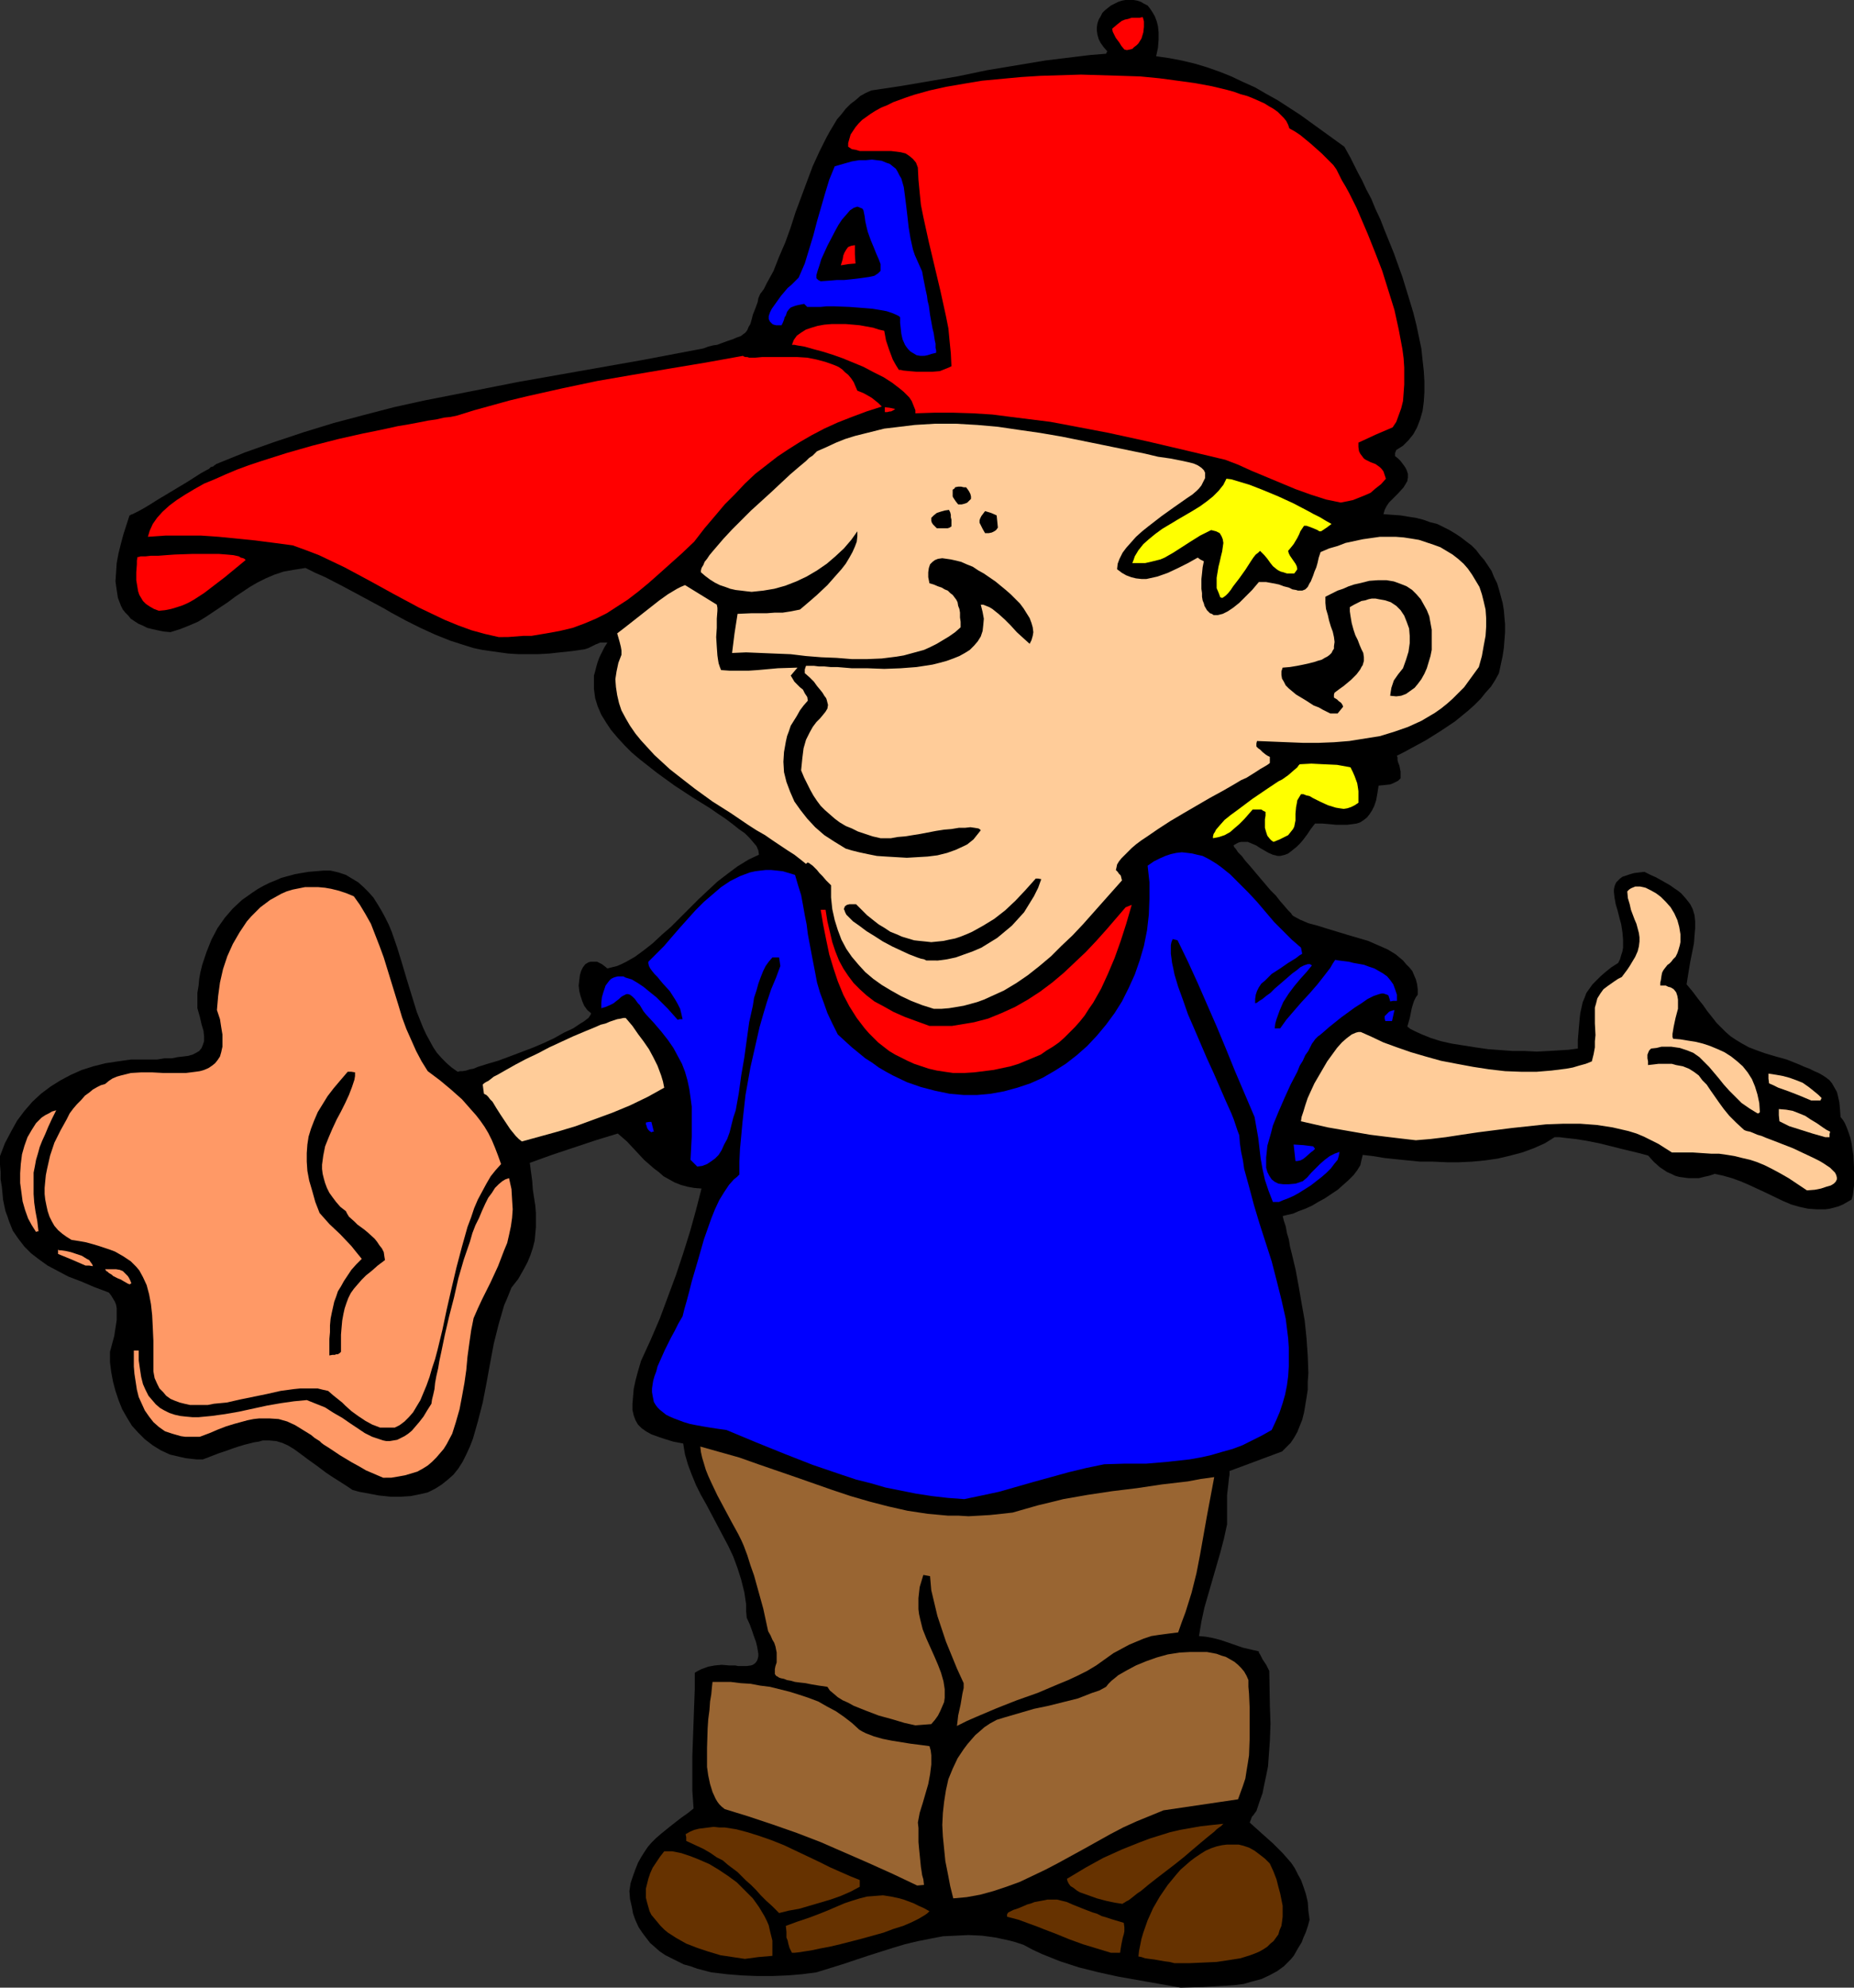 <?xml version="1.0" encoding="UTF-8" standalone="no"?>
<svg
   version="1.0"
   width="129.724mm"
   height="138.987mm"
   id="svg41"
   sodipodi:docname="Baseball - Player 44.wmf"
   xmlns:inkscape="http://www.inkscape.org/namespaces/inkscape"
   xmlns:sodipodi="http://sodipodi.sourceforge.net/DTD/sodipodi-0.dtd"
   xmlns="http://www.w3.org/2000/svg"
   xmlns:svg="http://www.w3.org/2000/svg">
  <rect width="100%" height="100%" fill="#333333" stroke="none"/>
  <sodipodi:namedview
     id="namedview41"
     pagecolor="#ffffff"
     bordercolor="#000000"
     borderopacity="0.25"
     inkscape:showpageshadow="2"
     inkscape:pageopacity="0.0"
     inkscape:pagecheckerboard="0"
     inkscape:deskcolor="#d1d1d1"
     inkscape:document-units="mm" />
  <defs
     id="defs1">
    <pattern
       id="WMFhbasepattern"
       patternUnits="userSpaceOnUse"
       width="6"
       height="6"
       x="0"
       y="0" />
  </defs>
  <path
     style="fill:#000000;fill-opacity:1;fill-rule:evenodd;stroke:none"
     d="m 312.211,525.304 -5.494,-0.97 -5.494,-0.969 -5.494,-0.969 -5.171,-1.131 -5.171,-1.293 -5.01,-1.616 -2.424,-0.969 -2.424,-0.97 -2.424,-1.131 -2.424,-1.293 -1.939,-0.646 -1.778,-0.485 -3.717,-0.808 -3.555,-0.485 -3.555,-0.162 -3.394,0.162 -3.394,0.162 -3.394,0.646 -3.232,0.646 -3.394,0.808 -3.232,0.969 -6.626,2.101 -6.787,2.262 -6.787,2.101 -3.717,0.485 -3.878,0.323 -4.04,0.162 h -4.04 l -4.202,-0.162 -3.878,-0.323 -4.04,-0.485 -3.717,-0.969 -1.778,-0.646 -1.778,-0.485 -1.616,-0.808 -1.616,-0.808 -1.616,-0.808 -1.454,-0.969 -1.293,-1.131 -1.293,-1.131 -1.131,-1.454 -0.97,-1.293 -0.97,-1.454 -0.808,-1.777 -0.646,-1.777 -0.323,-1.777 -0.485,-2.101 -0.162,-2.101 0.323,-2.101 0.646,-1.939 0.646,-1.777 0.646,-1.616 0.808,-1.454 0.808,-1.293 0.97,-1.454 0.97,-1.131 1.131,-1.131 1.293,-1.131 2.586,-2.101 2.909,-2.262 1.616,-1.131 1.616,-1.293 -0.323,-4.686 v -4.686 -4.524 l 0.162,-4.524 0.323,-8.887 0.162,-4.363 v -4.201 l 0.808,-0.485 0.97,-0.485 1.778,-0.646 1.778,-0.323 1.778,-0.162 1.939,0.162 h 1.616 l 0.808,0.162 h 0.808 1.454 l 1.131,-0.162 0.485,-0.162 0.485,-0.323 0.323,-0.323 0.323,-0.485 0.162,-0.485 0.162,-0.646 v -0.646 l -0.162,-0.969 -0.162,-0.97 -0.323,-1.293 -0.485,-1.293 -0.485,-1.454 -0.646,-1.777 -0.808,-1.777 -0.162,-1.777 v -1.777 l -0.485,-3.232 -0.808,-3.232 -0.97,-3.07 -1.131,-3.07 -1.293,-2.747 -2.909,-5.494 -2.909,-5.494 -1.454,-2.585 -1.293,-2.585 -1.131,-2.747 -0.97,-2.585 -0.808,-2.747 -0.485,-2.908 -2.586,-0.485 -2.101,-0.646 -1.939,-0.646 -1.778,-0.646 -1.454,-0.808 -1.131,-0.808 -0.97,-0.969 -0.646,-1.131 -0.485,-1.293 -0.323,-1.454 v -1.616 l 0.162,-1.939 0.162,-1.939 0.485,-2.262 0.646,-2.424 0.808,-2.747 2.586,-5.655 2.424,-5.655 2.101,-5.655 2.101,-5.655 1.939,-5.817 1.778,-5.655 1.616,-5.817 1.454,-5.655 -1.939,-0.162 -1.778,-0.323 -1.778,-0.485 -1.616,-0.646 -1.454,-0.808 -1.454,-0.808 -1.293,-1.131 -1.293,-0.969 -2.586,-2.262 -2.262,-2.424 -2.262,-2.424 -2.424,-2.101 -5.818,1.777 -5.818,1.939 -5.818,1.939 -5.818,2.101 0.323,2.424 0.323,2.424 0.162,2.262 0.323,2.101 0.323,2.101 0.162,1.939 v 1.777 1.939 l -0.162,1.777 -0.162,1.777 -0.485,1.939 -0.646,1.939 -0.808,1.939 -1.131,2.101 -1.293,2.262 -1.778,2.262 -0.97,2.424 -0.97,2.262 -1.454,5.009 -1.293,5.171 -0.97,5.171 -0.97,5.332 -0.97,5.009 -1.293,5.009 -0.646,2.262 -0.646,2.262 -0.808,2.101 -0.97,2.101 -0.97,1.939 -1.131,1.777 -1.293,1.616 -1.454,1.293 -1.616,1.293 -1.778,1.131 -1.939,0.97 -2.101,0.485 -2.424,0.485 -2.586,0.162 h -2.747 l -1.454,-0.162 -1.616,-0.162 -3.394,-0.646 -1.778,-0.323 -1.778,-0.485 -1.939,-1.293 -1.778,-1.131 -1.778,-1.131 -1.454,-0.969 -1.293,-0.97 -1.293,-0.969 -1.131,-0.808 -1.131,-0.808 -1.939,-1.454 -1.778,-1.293 -1.616,-0.969 -1.454,-0.646 -1.616,-0.485 -1.778,-0.162 H 70.458 69.488 l -1.131,0.323 -1.131,0.162 -1.293,0.323 -1.293,0.323 -1.616,0.485 -1.454,0.485 -1.778,0.646 -1.939,0.646 -2.101,0.808 -2.101,0.808 h -1.616 l -1.454,-0.162 -1.454,-0.162 -1.454,-0.323 -2.747,-0.646 -2.424,-1.131 -2.101,-1.293 -2.101,-1.616 -1.778,-1.777 -1.616,-1.777 -1.293,-2.101 -1.293,-2.262 -0.97,-2.424 -0.808,-2.424 -0.646,-2.424 -0.485,-2.585 -0.323,-2.585 v -2.747 l 1.131,-4.201 0.323,-2.101 0.323,-2.101 v -2.101 -0.969 l -0.162,-0.969 -0.323,-0.808 -0.485,-0.808 -0.485,-0.808 -0.646,-0.808 -3.878,-1.454 -3.394,-1.454 -3.394,-1.293 -2.747,-1.454 -2.747,-1.454 -2.262,-1.616 -2.101,-1.616 -1.778,-1.777 -1.616,-2.101 -1.454,-2.101 -0.97,-2.424 -0.485,-1.454 -0.485,-1.293 -0.323,-1.454 -0.323,-1.616 -0.162,-1.777 -0.162,-1.616 -0.323,-1.939 V 309.753 L 0,307.814 v -2.262 l 1.293,-3.393 1.616,-3.07 1.616,-2.908 1.939,-2.585 2.101,-2.424 2.262,-2.101 2.586,-1.939 2.586,-1.616 2.747,-1.454 2.909,-1.293 3.07,-0.969 3.232,-0.808 3.232,-0.485 3.394,-0.485 h 3.394 3.555 l 1.939,-0.323 h 1.939 l 1.616,-0.323 1.454,-0.162 1.293,-0.162 1.131,-0.323 0.97,-0.485 0.808,-0.485 0.646,-0.808 0.323,-0.808 0.323,-0.969 v -1.293 l -0.162,-1.454 -0.485,-1.616 -0.485,-2.101 -0.646,-2.262 v -1.939 -2.101 l 0.323,-1.939 0.162,-1.777 0.323,-1.777 0.485,-1.939 1.131,-3.393 1.293,-3.232 1.616,-3.07 1.939,-2.747 2.101,-2.424 2.424,-2.262 2.747,-1.939 1.454,-0.969 1.454,-0.808 1.616,-0.808 1.616,-0.646 1.454,-0.646 1.778,-0.485 1.778,-0.485 1.778,-0.323 1.939,-0.323 1.939,-0.162 1.939,-0.162 h 1.939 l 2.101,0.485 1.939,0.646 1.616,0.97 1.616,0.969 1.454,1.293 1.293,1.293 1.293,1.454 1.131,1.777 0.97,1.616 0.97,1.777 0.97,1.939 0.808,1.939 1.454,4.201 1.293,4.201 1.293,4.363 1.293,4.201 1.293,4.201 1.616,4.04 0.808,1.777 1.939,3.555 0.97,1.454 1.293,1.454 1.293,1.293 1.293,1.131 1.616,1.131 0.646,-0.162 h 0.646 l 0.97,-0.162 0.97,-0.323 0.97,-0.162 1.131,-0.485 2.586,-0.808 2.747,-0.808 3.07,-1.131 5.979,-2.262 3.07,-1.293 2.747,-1.293 2.586,-1.454 2.424,-1.131 0.97,-0.646 0.97,-0.646 0.808,-0.485 0.646,-0.485 0.646,-0.485 0.323,-0.485 0.323,-0.485 v -0.323 l -0.97,-0.808 -0.808,-1.131 -0.485,-1.131 -0.485,-1.454 -0.323,-1.293 -0.162,-1.454 0.162,-1.454 0.162,-1.293 0.323,-1.131 0.485,-0.969 0.646,-0.808 0.808,-0.485 0.646,-0.162 h 0.485 0.485 0.646 l 0.646,0.323 0.646,0.323 0.646,0.485 0.808,0.646 1.293,-0.323 1.293,-0.323 1.131,-0.485 1.293,-0.646 2.262,-1.293 2.424,-1.777 2.262,-1.777 2.424,-2.262 2.424,-2.101 2.424,-2.424 4.848,-4.847 2.586,-2.424 2.424,-2.262 2.747,-2.101 2.586,-1.939 2.909,-1.777 2.747,-1.293 -0.162,-1.131 -0.485,-1.131 -0.808,-0.969 -0.97,-1.131 -1.293,-1.293 -1.616,-1.131 -1.616,-1.293 -1.939,-1.454 -1.939,-1.293 -2.101,-1.454 -4.686,-2.908 -4.686,-3.07 -4.686,-3.393 -2.262,-1.777 -2.262,-1.777 -2.101,-1.777 -1.939,-1.939 -1.778,-1.939 -1.778,-2.101 -1.293,-1.939 -1.293,-2.101 -0.97,-2.262 -0.646,-2.101 -0.323,-2.424 v -2.262 -1.293 l 0.323,-1.131 0.323,-1.293 0.323,-1.131 0.485,-1.293 0.646,-1.293 0.646,-1.293 0.808,-1.293 h -1.131 -0.808 l -0.646,0.323 -0.485,0.162 -1.293,0.646 -0.646,0.323 -0.97,0.323 -3.394,0.485 -3.07,0.323 -2.909,0.323 -2.909,0.162 h -2.747 -2.586 l -2.586,-0.162 -2.424,-0.323 -2.262,-0.323 -2.262,-0.323 -2.262,-0.485 -2.101,-0.646 -4.04,-1.293 -4.04,-1.616 -3.878,-1.777 -3.878,-1.939 -3.878,-2.101 -1.939,-1.131 -2.101,-1.131 -4.202,-2.262 -4.525,-2.424 -4.686,-2.424 -2.586,-1.131 -2.586,-1.293 -3.07,0.485 -2.747,0.485 -2.424,0.808 -2.262,0.969 -2.262,1.131 -1.939,1.131 -3.878,2.585 -1.939,1.454 -1.939,1.293 -3.878,2.585 -2.101,1.293 -2.262,0.969 -2.424,0.97 -2.586,0.808 -1.778,-0.162 -1.616,-0.323 -1.454,-0.323 -1.293,-0.323 -1.293,-0.646 -1.131,-0.485 -0.97,-0.646 -0.97,-0.646 -0.646,-0.808 -0.808,-0.808 -0.646,-0.808 -0.485,-0.97 -0.808,-2.101 -0.323,-2.101 -0.323,-2.262 0.162,-2.424 0.162,-2.424 0.485,-2.585 0.646,-2.585 0.646,-2.424 1.616,-5.009 h 0.162 l 0.162,-0.162 0.485,-0.162 0.323,-0.162 0.646,-0.323 0.646,-0.323 1.454,-0.808 1.616,-0.969 1.778,-1.131 4.04,-2.424 4.04,-2.424 1.778,-1.131 1.778,-1.131 1.454,-0.808 0.646,-0.323 0.485,-0.485 0.646,-0.162 0.323,-0.323 0.323,-0.162 0.162,-0.162 7.595,-3.07 7.757,-2.747 7.757,-2.585 7.918,-2.424 7.918,-2.101 8.08,-2.101 8.08,-1.777 8.242,-1.616 16.322,-3.232 16.483,-2.908 16.483,-2.908 16.16,-3.07 1.293,-0.485 1.293,-0.323 1.131,-0.162 0.808,-0.323 1.778,-0.646 1.454,-0.485 1.131,-0.485 0.97,-0.323 0.646,-0.485 0.646,-0.485 0.485,-0.646 0.323,-0.808 0.485,-0.808 0.323,-1.131 0.323,-1.293 0.646,-1.616 0.646,-1.777 0.162,-0.969 0.485,-1.131 0.97,-1.293 0.808,-1.616 1.778,-3.232 1.454,-3.716 1.616,-3.716 1.454,-4.04 1.293,-4.04 3.07,-8.241 1.454,-3.878 1.778,-3.878 1.778,-3.555 0.97,-1.777 0.97,-1.616 0.97,-1.616 1.131,-1.293 1.131,-1.454 1.293,-1.293 1.293,-0.969 1.293,-1.131 1.454,-0.808 1.454,-0.646 7.595,-1.131 7.595,-1.293 7.595,-1.293 7.757,-1.616 7.757,-1.293 7.757,-1.293 7.918,-0.969 4.04,-0.485 4.04,-0.323 0.162,-0.323 0.162,-0.323 -0.97,-1.131 -0.808,-1.131 -0.485,-0.969 -0.323,-1.131 -0.162,-1.131 V 7.11 l 0.162,-0.969 0.323,-0.969 0.485,-0.808 0.485,-0.969 0.646,-0.646 0.808,-0.646 0.808,-0.646 0.97,-0.485 0.97,-0.485 0.97,-0.323 L 297.667,0 h 1.131 0.97 l 0.97,0.162 0.97,0.323 0.808,0.485 0.97,0.485 0.646,0.808 0.646,0.969 0.646,1.131 0.485,1.293 0.323,1.293 0.162,1.616 v 1.939 l -0.162,2.101 -0.485,2.262 3.394,0.485 3.394,0.646 3.394,0.808 3.232,0.969 3.232,1.131 3.232,1.293 3.07,1.454 3.232,1.454 3.07,1.777 2.909,1.616 5.979,3.878 5.818,4.201 5.818,4.201 0.808,1.454 0.808,1.454 0.97,1.939 0.97,1.939 1.131,2.101 1.131,2.424 1.293,2.424 1.131,2.747 1.293,2.747 1.131,2.908 2.424,5.979 2.262,6.302 1.939,6.302 0.97,3.232 0.808,3.232 0.646,3.07 0.646,3.07 0.323,3.07 0.323,2.908 0.162,2.747 v 2.747 l -0.162,2.585 -0.323,2.424 -0.646,2.262 -0.808,2.101 -0.97,1.777 -1.293,1.616 -1.454,1.454 -1.778,1.131 -0.323,0.808 v 0.808 l 0.808,0.646 0.646,0.646 0.485,0.646 0.485,0.646 0.323,0.485 0.323,0.646 0.323,0.969 v 0.97 l -0.162,0.969 -0.485,0.808 -0.485,0.808 -1.454,1.616 -0.808,0.808 -1.616,1.616 -0.646,0.969 -0.485,0.97 -0.323,1.131 2.262,0.162 2.262,0.162 1.939,0.323 2.101,0.323 1.939,0.485 1.778,0.646 1.939,0.485 1.616,0.808 1.616,0.808 1.616,0.969 1.454,0.969 1.454,1.131 1.293,0.969 1.293,1.293 0.97,1.293 1.131,1.293 0.97,1.454 0.97,1.454 0.646,1.616 0.808,1.616 0.485,1.616 0.485,1.777 0.485,1.777 0.323,1.939 0.162,1.939 0.162,1.777 v 2.101 l -0.162,2.101 -0.162,2.101 -0.323,2.101 -0.485,2.262 -0.485,2.262 -0.97,1.777 -1.131,1.777 -1.454,1.616 -1.293,1.616 -1.616,1.616 -1.616,1.454 -1.778,1.454 -1.778,1.454 -3.878,2.585 -3.878,2.424 -3.878,2.101 -1.778,0.969 -1.939,0.969 0.162,0.485 v 0.646 l 0.162,0.646 0.323,0.808 0.323,1.616 v 0.808 0.97 l -0.646,0.646 -0.646,0.323 -0.646,0.323 -0.808,0.323 -1.454,0.162 -1.616,0.162 -0.323,2.101 -0.323,1.777 -0.485,1.454 -0.646,1.293 -0.646,0.97 -0.646,0.808 -0.808,0.646 -0.97,0.646 -0.97,0.323 -1.131,0.162 -1.293,0.162 h -1.454 -1.616 l -1.616,-0.162 -1.939,-0.162 h -1.939 l -1.131,1.454 -0.97,1.454 -0.97,1.293 -0.808,0.969 -0.97,0.969 -0.808,0.646 -0.808,0.646 -0.646,0.485 -0.808,0.323 -0.646,0.162 -0.646,0.162 h -0.646 l -1.293,-0.323 -1.131,-0.485 -2.262,-1.293 -0.97,-0.646 -1.131,-0.485 -1.131,-0.485 h -1.131 -0.646 l -0.646,0.162 -0.646,0.323 -0.808,0.485 h 0.162 v 0.162 l 0.162,0.323 0.323,0.323 0.646,0.969 0.97,0.97 0.97,1.293 1.293,1.454 2.586,3.07 2.747,3.232 1.454,1.454 1.131,1.454 1.131,1.293 0.97,1.131 0.808,0.808 0.162,0.323 0.323,0.323 1.778,0.97 2.262,0.969 2.424,0.646 2.586,0.808 5.333,1.616 2.747,0.808 2.747,0.808 2.586,1.131 2.586,1.131 2.101,1.293 0.97,0.808 0.97,0.808 0.808,0.97 0.808,0.808 0.808,0.969 0.485,1.131 0.485,1.131 0.323,1.293 0.162,1.293 v 1.454 l -0.485,0.646 -0.485,0.969 -0.323,0.969 -0.323,1.131 -0.485,2.424 -0.646,2.262 0.808,0.646 0.97,0.485 2.101,0.969 2.424,0.969 2.586,0.808 2.909,0.646 3.07,0.485 3.07,0.485 3.394,0.485 6.464,0.485 h 3.232 l 3.232,0.162 3.07,-0.162 2.747,-0.162 2.586,-0.162 2.424,-0.323 v -2.262 l 0.162,-1.939 0.162,-1.939 0.162,-1.777 0.162,-1.454 0.323,-1.454 0.323,-1.454 0.485,-1.131 0.485,-1.293 0.808,-1.131 0.808,-1.131 0.97,-0.969 1.131,-1.131 1.293,-1.131 1.616,-1.293 1.778,-1.131 0.485,-0.969 0.323,-1.131 0.323,-0.969 0.162,-0.969 v -2.101 l -0.162,-1.939 -0.323,-2.101 -0.485,-1.777 -0.485,-1.939 -0.485,-1.616 -0.323,-1.777 -0.162,-1.454 v -0.646 l 0.162,-0.808 0.162,-0.485 0.323,-0.646 0.485,-0.485 0.485,-0.485 0.646,-0.485 0.97,-0.323 0.97,-0.323 1.131,-0.323 1.293,-0.162 1.454,-0.162 1.616,0.808 1.454,0.646 1.454,0.808 1.131,0.646 1.131,0.646 1.131,0.808 0.97,0.646 0.808,0.646 1.293,1.454 1.131,1.454 0.646,1.293 0.485,1.616 0.162,1.616 v 1.777 l -0.162,1.939 -0.162,2.101 -0.485,2.424 -0.485,2.424 -0.485,2.908 -0.485,3.07 1.616,1.939 1.454,1.939 1.293,1.616 1.131,1.616 1.293,1.616 1.131,1.454 1.131,1.131 1.293,1.293 1.293,1.131 1.454,0.969 1.616,0.969 1.778,0.97 2.101,0.808 2.262,0.808 2.747,0.808 2.909,0.808 1.616,0.646 1.616,0.646 1.454,0.646 1.293,0.485 1.293,0.646 1.131,0.485 1.131,0.646 0.97,0.646 0.808,0.646 0.646,0.808 0.646,1.131 0.646,1.131 0.323,1.293 0.323,1.454 0.162,1.777 0.162,2.101 0.646,0.808 0.485,0.808 0.485,1.131 0.485,1.293 0.485,1.454 0.323,1.454 0.485,3.232 0.162,3.232 v 3.232 1.454 l -0.162,1.293 -0.162,1.293 -0.323,1.131 -1.131,0.646 -1.131,0.646 -1.131,0.485 -1.131,0.323 -1.293,0.323 -1.131,0.162 h -2.262 l -2.262,-0.162 -2.262,-0.485 -2.262,-0.646 -2.262,-0.97 -4.363,-2.101 -4.525,-2.101 -2.262,-0.969 -2.262,-0.808 -2.262,-0.646 -2.262,-0.485 -1.454,0.485 -1.454,0.323 -1.293,0.323 h -1.293 -1.454 l -2.424,-0.323 -1.131,-0.323 -0.97,-0.485 -1.131,-0.485 -1.939,-1.293 -1.616,-1.454 -1.454,-1.616 -3.07,-0.808 -3.394,-0.808 -6.464,-1.616 -3.232,-0.646 -3.07,-0.485 -2.909,-0.323 -1.293,-0.162 h -1.293 l -2.586,1.616 -2.909,1.293 -3.07,1.131 -3.07,0.808 -3.394,0.808 -3.394,0.485 -3.394,0.323 -3.394,0.162 h -3.394 l -3.555,-0.162 h -3.394 l -3.232,-0.323 -3.232,-0.323 -3.07,-0.323 -2.909,-0.485 -2.747,-0.323 -0.323,1.293 -0.323,1.454 -0.808,1.293 -0.97,1.293 -1.293,1.293 -1.454,1.293 -1.454,1.293 -3.394,2.262 -1.778,0.97 -1.616,0.969 -1.778,0.808 -1.778,0.646 -1.454,0.646 -1.454,0.323 -1.293,0.323 0.323,1.293 0.485,1.454 0.323,1.777 0.485,1.616 0.323,1.939 0.485,1.939 0.97,4.04 0.808,4.363 0.808,4.686 0.808,4.524 0.485,4.686 0.323,4.686 0.162,4.524 -0.162,2.262 v 2.101 l -0.323,2.101 -0.323,1.939 -0.323,1.939 -0.485,1.939 -0.646,1.616 -0.646,1.616 -0.808,1.454 -0.97,1.454 -1.131,1.131 -1.131,1.131 -13.898,5.171 v 0.969 l -0.162,0.97 -0.162,1.616 -0.323,2.747 v 1.454 1.616 4.686 l -0.808,3.716 -0.97,3.716 -2.101,7.271 -2.101,7.271 -0.808,3.716 -0.646,3.878 1.778,0.162 1.778,0.323 1.939,0.485 1.939,0.646 4.202,1.454 2.101,0.485 2.101,0.485 v 0.323 l 0.323,0.485 0.323,0.646 0.323,0.646 0.97,1.454 0.808,1.616 0.162,9.21 0.162,4.686 -0.162,4.524 -0.323,4.524 -0.162,2.262 -0.485,2.424 -0.485,2.262 -0.485,2.424 -0.808,2.262 -0.808,2.424 -0.485,0.646 -0.323,0.485 -0.323,0.323 -0.162,0.323 -0.162,0.485 -0.323,0.808 1.616,1.454 1.616,1.454 1.454,1.293 1.454,1.293 2.586,2.585 1.131,1.293 1.131,1.293 0.97,1.454 0.808,1.616 0.808,1.454 0.646,1.777 0.646,1.939 0.485,2.101 0.162,2.262 0.323,2.424 -0.485,1.777 -0.485,1.454 -0.646,1.454 -0.485,1.293 -0.808,1.293 -0.646,1.131 -0.646,1.131 -0.808,0.969 -0.97,0.97 -0.808,0.808 -1.778,1.293 -2.101,1.131 -2.101,0.97 -2.424,0.646 -2.262,0.646 -2.586,0.323 -2.586,0.162 -2.747,0.162 -2.909,0.162 z"
     id="path1" />
  <path
     style="fill:#663200;fill-opacity:1;fill-rule:evenodd;stroke:none"
     d="m 310.595,518.84 -1.293,-0.323 -1.293,-0.162 -2.747,-0.485 -1.293,-0.162 -1.131,-0.162 -0.97,-0.323 -0.808,-0.162 0.162,-1.454 0.323,-1.616 0.323,-1.616 0.485,-1.616 1.131,-3.232 1.454,-3.232 1.778,-3.07 2.101,-3.07 2.262,-2.747 1.131,-1.293 1.293,-1.131 1.293,-1.131 1.293,-0.969 1.454,-0.97 1.293,-0.808 1.454,-0.646 1.454,-0.485 1.454,-0.323 1.293,-0.162 h 1.454 1.616 l 1.293,0.323 1.454,0.485 1.454,0.808 1.293,0.969 1.454,1.131 1.293,1.293 0.97,2.101 0.808,2.101 0.485,1.939 0.485,1.777 0.323,1.616 0.323,1.616 v 1.454 1.454 l -0.162,1.293 -0.162,1.131 -0.485,1.131 -0.323,1.131 -1.293,1.777 -0.808,0.646 -0.808,0.808 -0.97,0.646 -1.131,0.646 -1.131,0.485 -1.293,0.485 -2.586,0.808 -3.07,0.485 -3.232,0.485 -3.555,0.162 -3.717,0.162 z"
     id="path2" />
  <path
     style="fill:#663200;fill-opacity:1;fill-rule:evenodd;stroke:none"
     d="m 196.99,517.709 -3.232,-0.485 -3.232,-0.485 -3.232,-0.969 -2.909,-0.97 -2.909,-1.131 -2.586,-1.454 -2.262,-1.454 -0.97,-0.808 -0.97,-0.97 -0.808,-0.969 -0.808,-0.969 -0.808,-0.97 -0.485,-0.969 -0.323,-1.131 -0.323,-1.131 -0.323,-1.293 v -1.131 -1.293 l 0.323,-1.293 0.323,-1.293 0.485,-1.454 0.646,-1.454 0.97,-1.454 0.97,-1.454 1.131,-1.454 h 2.101 l 2.424,0.485 2.424,0.808 2.424,0.969 2.586,1.131 2.424,1.454 2.424,1.616 2.424,1.777 2.101,2.101 2.101,2.101 1.616,2.262 1.454,2.424 0.646,1.293 0.485,1.131 0.323,1.454 0.323,1.293 0.323,1.293 v 1.293 1.293 1.454 l -3.717,0.323 z"
     id="path3" />
  <path
     style="fill:#663200;fill-opacity:1;fill-rule:evenodd;stroke:none"
     d="m 209.433,516.094 -0.646,-1.293 -0.323,-1.131 -0.162,-0.808 -0.323,-0.808 v -0.808 -0.646 l -0.162,-1.616 3.07,-1.131 2.909,-0.97 2.586,-0.969 2.424,-0.969 2.262,-0.97 2.262,-0.969 1.939,-0.646 2.101,-0.646 1.939,-0.485 2.101,-0.162 2.101,-0.162 2.101,0.323 2.262,0.485 1.131,0.323 1.293,0.485 1.293,0.485 1.293,0.646 1.454,0.646 1.454,0.808 -0.485,0.485 -0.646,0.485 -0.808,0.485 -0.808,0.485 -1.939,0.969 -2.262,0.969 -2.586,0.808 -2.586,0.97 -5.818,1.616 -5.656,1.454 -2.747,0.646 -2.586,0.485 -2.262,0.485 -2.101,0.323 -0.97,0.162 -1.454,0.162 z"
     id="path4" />
  <path
     style="fill:#663200;fill-opacity:1;fill-rule:evenodd;stroke:none"
     d="m 293.788,516.094 -3.717,-1.131 -3.717,-1.131 -3.555,-1.293 -3.555,-1.454 -3.394,-1.293 -1.616,-0.646 -1.778,-0.646 -3.07,-1.131 -3.07,-0.808 v -0.646 l 0.323,-0.485 1.293,-0.646 1.454,-0.485 1.131,-0.485 1.131,-0.485 1.131,-0.323 0.808,-0.323 1.778,-0.323 1.616,-0.323 h 1.293 1.293 l 1.293,0.323 1.293,0.323 1.454,0.646 1.616,0.646 1.616,0.646 2.101,0.808 1.131,0.323 1.293,0.646 1.131,0.323 1.454,0.485 1.616,0.485 1.616,0.485 0.162,1.131 v 0.485 0.646 l -0.162,0.808 -0.162,0.485 -0.162,0.646 -0.162,0.808 -0.162,0.808 -0.162,0.97 -0.162,1.131 z"
     id="path5" />
  <path
     style="fill:#663200;fill-opacity:1;fill-rule:evenodd;stroke:none"
     d="m 206.04,505.591 -1.778,-1.777 -1.616,-1.454 -1.454,-1.454 -1.293,-1.454 -1.293,-1.293 -1.293,-1.131 -2.262,-2.262 -2.586,-1.939 -1.293,-1.131 -1.616,-0.808 -1.616,-1.131 -1.939,-1.131 -2.101,-0.969 -2.424,-1.131 v -0.97 l -0.162,-0.808 1.131,-0.646 1.131,-0.485 1.293,-0.323 1.293,-0.162 1.293,-0.162 1.293,-0.162 1.454,0.162 h 1.454 l 3.07,0.485 3.07,0.808 3.07,0.969 3.232,1.131 3.232,1.293 3.07,1.454 6.141,2.908 2.909,1.454 2.909,1.293 2.586,1.131 2.424,0.97 v 1.777 l -2.424,1.293 -2.586,1.131 -2.747,0.969 -2.747,0.808 -2.747,0.808 -2.747,0.808 -2.747,0.485 z"
     id="path6" />
  <path
     style="fill:#663200;fill-opacity:1;fill-rule:evenodd;stroke:none"
     d="m 296.859,503.167 -2.101,-0.323 -2.262,-0.485 -2.424,-0.646 -2.262,-0.808 -2.262,-0.808 -0.808,-0.485 -0.808,-0.646 -0.808,-0.485 -0.485,-0.646 -0.323,-0.646 -0.162,-0.646 4.848,-2.908 4.686,-2.585 5.01,-2.262 4.848,-1.939 2.586,-0.969 2.586,-0.808 2.586,-0.808 2.747,-0.646 2.747,-0.485 2.747,-0.485 2.909,-0.323 3.07,-0.323 -0.162,0.162 -0.162,0.162 -0.323,0.323 -0.485,0.323 -0.646,0.485 -0.646,0.646 -0.808,0.646 -0.808,0.646 -1.939,1.616 -2.101,1.777 -2.262,1.939 -2.424,1.939 -4.848,3.716 -2.262,1.777 -1.939,1.616 -0.97,0.646 -0.808,0.646 -0.808,0.646 -0.646,0.485 -0.646,0.323 -0.485,0.323 -0.323,0.162 z"
     id="path7" />
  <path
     style="fill:#996532;fill-opacity:1;fill-rule:evenodd;stroke:none"
     d="m 252.096,501.713 -0.808,-3.232 -0.646,-3.393 -0.646,-3.232 -0.323,-3.232 -0.323,-3.232 -0.162,-3.07 0.162,-3.232 0.323,-2.908 0.485,-3.07 0.646,-2.908 1.131,-2.747 1.293,-2.747 1.616,-2.424 0.97,-1.293 0.97,-1.131 1.131,-1.293 1.131,-0.969 1.293,-1.131 1.454,-0.97 1.778,-0.969 2.101,-0.646 3.878,-1.131 3.878,-1.131 3.878,-0.808 3.878,-0.97 3.878,-0.969 3.717,-1.454 1.939,-0.646 1.778,-0.969 0.646,-0.808 0.808,-0.808 0.808,-0.646 0.97,-0.808 2.262,-1.293 2.424,-1.293 2.747,-1.131 2.747,-0.97 2.909,-0.808 3.07,-0.485 2.909,-0.162 h 2.909 1.454 l 2.586,0.485 1.293,0.485 1.131,0.323 1.131,0.646 1.131,0.646 0.97,0.808 0.808,0.808 0.808,0.969 0.646,1.131 0.485,1.131 v 1.777 l 0.162,1.777 0.162,3.716 v 4.04 4.201 l -0.162,4.363 -0.323,2.101 -0.323,1.939 -0.323,2.101 -0.646,1.939 -0.646,1.777 -0.646,1.777 -9.858,1.454 -9.858,1.454 -3.555,1.454 -3.555,1.454 -3.555,1.616 -3.394,1.777 -6.949,3.878 -6.787,3.716 -3.394,1.777 -3.394,1.616 -3.394,1.616 -3.555,1.293 -3.394,1.131 -3.555,0.969 -3.555,0.646 z"
     id="path8" />
  <path
     style="fill:#996532;fill-opacity:1;fill-rule:evenodd;stroke:none"
     d="m 242.561,498.32 -6.464,-3.07 -6.464,-2.908 -6.302,-2.747 -6.302,-2.747 -6.302,-2.424 -6.464,-2.262 -6.302,-2.101 -6.302,-1.939 -0.808,-0.646 -0.646,-0.646 -0.485,-0.646 -0.485,-0.808 -0.808,-1.777 -0.646,-2.101 -0.485,-2.262 -0.323,-2.262 v -2.585 -2.424 l 0.162,-5.171 0.162,-2.424 0.323,-2.424 0.162,-2.262 0.323,-1.939 0.162,-1.777 0.162,-1.454 h 4.848 l 2.586,0.323 2.586,0.162 2.586,0.485 2.586,0.323 2.586,0.646 2.586,0.646 2.586,0.808 2.424,0.808 2.586,0.969 2.262,1.293 2.424,1.293 2.101,1.454 2.101,1.616 1.939,1.777 0.808,0.485 0.97,0.485 2.101,0.808 2.262,0.646 2.424,0.485 5.01,0.808 2.586,0.323 2.424,0.323 0.323,1.131 0.162,1.293 v 1.131 1.293 l -0.323,2.585 -0.485,2.585 -1.454,5.009 -0.808,2.585 -0.485,2.585 0.162,1.454 v 1.454 1.131 1.131 l 0.162,1.777 0.162,1.616 0.162,1.616 0.162,1.616 0.162,0.969 0.162,1.131 0.323,1.131 0.162,1.454 z"
     id="path9" />
  <path
     style="fill:#996532;fill-opacity:1;fill-rule:evenodd;stroke:none"
     d="m 242.077,455.985 -1.454,-0.323 -1.454,-0.323 -3.232,-0.969 -3.555,-0.97 -3.394,-1.293 -3.232,-1.293 -1.454,-0.808 -1.454,-0.646 -1.293,-0.808 -1.131,-0.97 -0.97,-0.808 -0.646,-0.969 -2.262,-0.323 -1.939,-0.323 -1.616,-0.323 -1.454,-0.162 -1.293,-0.162 -1.131,-0.323 -0.97,-0.162 -0.808,-0.323 -0.808,-0.162 -0.485,-0.162 -0.485,-0.323 -0.323,-0.162 -0.323,-0.485 v -0.646 -0.646 l 0.162,-0.808 0.323,-0.969 v -1.131 -1.454 l -0.162,-0.808 -0.162,-0.808 -0.323,-0.969 -0.485,-0.808 -0.485,-1.131 -0.646,-1.131 -1.293,-5.979 -1.616,-5.817 -0.808,-2.908 -0.97,-2.747 -0.808,-2.585 -0.97,-2.585 -0.646,-1.454 -0.808,-1.616 -1.778,-3.232 -3.717,-6.948 -1.616,-3.393 -0.808,-1.777 -0.646,-1.616 -0.485,-1.616 -0.485,-1.616 -0.323,-1.454 -0.162,-1.454 5.171,1.454 5.171,1.454 5.01,1.777 9.858,3.393 9.696,3.393 4.848,1.616 5.01,1.454 5.01,1.293 5.01,1.131 5.333,0.808 5.333,0.485 h 2.747 l 2.747,0.162 2.909,-0.162 2.747,-0.162 3.07,-0.323 2.909,-0.323 3.394,-0.969 3.394,-0.97 3.394,-0.808 3.232,-0.808 6.464,-1.131 6.464,-0.97 6.626,-0.808 6.464,-0.969 6.949,-0.808 3.394,-0.646 3.555,-0.485 -0.485,2.585 -0.485,2.585 -0.97,5.171 -1.778,10.018 -0.97,5.009 -1.293,5.171 -0.808,2.585 -0.808,2.585 -0.97,2.585 -0.97,2.747 -2.586,0.323 -2.424,0.323 -2.101,0.323 -1.939,0.646 -1.939,0.808 -1.939,0.808 -2.101,1.131 -2.101,1.131 -2.262,1.616 -2.262,1.616 -2.424,1.454 -2.586,1.293 -2.424,1.131 -2.747,1.131 -5.333,2.262 -5.494,1.939 -5.333,2.101 -5.333,2.262 -2.586,1.131 -2.586,1.293 0.162,-1.293 0.162,-1.454 0.646,-2.908 0.485,-2.908 0.323,-1.454 v -1.293 l -1.778,-3.878 -1.454,-3.555 -1.454,-3.555 -1.131,-3.393 -1.131,-3.393 -0.808,-3.393 -0.808,-3.393 -0.323,-3.716 -1.778,-0.323 -0.485,1.616 -0.485,1.616 -0.162,1.454 -0.162,1.454 v 1.454 1.454 l 0.162,1.293 0.323,1.454 0.646,2.585 0.97,2.424 2.101,4.686 0.97,2.262 0.808,2.101 0.646,2.262 0.323,2.101 v 1.131 1.131 l -0.162,1.131 -0.485,1.131 -0.485,1.131 -0.646,1.293 -0.808,1.131 -0.97,1.131 -2.101,0.162 z"
     id="path10" />
  <path
     style="fill:#0000ff;fill-opacity:1;fill-rule:evenodd;stroke:none"
     d="m 255.005,396.2 -4.363,-0.323 -4.202,-0.485 -4.202,-0.646 -4.04,-0.808 -4.04,-0.808 -3.878,-1.131 -3.878,-0.969 -3.878,-1.293 -7.595,-2.585 -7.434,-2.908 -7.595,-3.07 -7.757,-3.232 -2.262,-0.323 -2.101,-0.323 -1.939,-0.323 -1.778,-0.323 -1.616,-0.323 -1.616,-0.485 -1.293,-0.485 -1.293,-0.485 -1.131,-0.485 -0.97,-0.485 -0.808,-0.646 -0.808,-0.646 -0.646,-0.646 -0.485,-0.646 -0.485,-0.808 -0.162,-0.808 -0.162,-0.808 -0.162,-0.97 v -0.969 l 0.162,-1.131 0.162,-0.97 0.323,-1.131 0.485,-1.293 0.323,-1.293 0.646,-1.454 0.646,-1.454 0.646,-1.454 0.808,-1.616 0.808,-1.616 0.97,-1.777 0.97,-1.939 1.131,-1.939 0.485,-1.939 0.646,-2.262 0.646,-2.424 0.646,-2.585 1.616,-5.494 1.616,-5.655 0.97,-2.747 0.97,-2.747 0.97,-2.424 1.131,-2.424 1.293,-2.101 1.293,-1.939 1.293,-1.454 0.808,-0.646 0.646,-0.646 v -3.393 l 0.162,-3.393 0.323,-3.393 0.323,-3.555 0.808,-7.271 1.293,-7.271 1.616,-7.11 0.808,-3.555 0.97,-3.393 0.97,-3.232 1.131,-3.393 1.293,-3.07 1.131,-3.07 -0.162,-1.131 -0.162,-1.131 h -1.778 l -0.97,1.131 -0.808,1.131 -0.646,1.293 -0.646,1.616 -0.646,1.777 -0.485,1.777 -0.646,1.939 -0.323,2.101 -0.97,4.363 -0.646,4.686 -0.646,4.686 -0.808,4.686 -0.646,4.686 -0.808,4.524 -0.646,1.939 -0.485,1.939 -0.485,1.939 -0.646,1.777 -0.808,1.454 -0.646,1.454 -0.808,1.293 -0.97,0.969 -1.131,0.808 -0.97,0.646 -1.293,0.485 -1.293,0.162 -1.778,-1.777 0.162,-3.07 0.162,-3.07 v -2.747 -2.585 -2.585 l -0.323,-2.424 -0.323,-2.262 -0.485,-2.262 -0.646,-2.262 -0.808,-2.101 -1.131,-2.101 -1.131,-2.101 -1.454,-2.101 -1.778,-2.262 -1.939,-2.262 -2.101,-2.262 -0.646,-0.808 -0.97,-1.616 -0.485,-0.485 -0.808,-1.131 -0.646,-0.646 -0.646,-0.485 -0.485,-0.162 h -0.485 l -0.323,0.162 -0.646,0.323 -0.485,0.323 -0.485,0.485 -0.646,0.485 -0.808,0.646 -0.97,0.485 -1.131,0.485 -1.131,0.323 v -1.454 l 0.162,-1.454 0.323,-1.131 0.323,-0.969 0.323,-0.97 0.485,-0.646 0.485,-0.646 0.485,-0.485 0.646,-0.323 0.485,-0.162 0.646,-0.162 h 0.808 0.646 l 0.646,0.323 1.616,0.485 1.616,0.97 1.454,0.969 1.778,1.454 1.616,1.293 3.07,3.07 1.293,1.454 1.293,1.454 0.485,-0.162 h 0.808 l -0.323,-1.454 -0.323,-1.293 -0.646,-1.293 -0.646,-1.131 -1.454,-2.262 -1.778,-1.939 -0.808,-0.97 -0.646,-0.808 -0.808,-0.808 -0.646,-0.808 -0.485,-0.646 -0.323,-0.646 -0.162,-0.646 v -0.485 l 2.101,-2.101 2.101,-2.101 1.939,-2.262 2.101,-2.424 4.202,-4.686 2.262,-2.262 2.262,-1.939 2.262,-1.939 2.424,-1.616 2.586,-1.293 1.293,-0.485 1.293,-0.485 1.454,-0.323 1.293,-0.162 1.454,-0.162 h 1.454 l 1.616,0.162 1.454,0.162 1.616,0.485 1.616,0.485 0.808,2.747 0.808,2.585 0.485,2.585 0.485,2.747 0.485,2.424 0.323,2.585 0.97,5.171 0.97,5.009 0.485,2.585 0.808,2.747 0.97,2.585 0.97,2.747 1.293,2.747 1.454,2.908 1.939,1.777 1.778,1.616 1.778,1.454 1.778,1.454 1.778,1.131 1.778,1.293 1.939,1.131 1.778,0.969 3.717,1.777 3.717,1.293 3.717,0.969 3.878,0.808 3.717,0.323 h 3.555 l 3.555,-0.323 3.555,-0.646 3.555,-0.97 3.394,-1.131 3.232,-1.454 3.07,-1.777 3.07,-1.939 2.909,-2.262 2.747,-2.424 2.586,-2.747 2.424,-2.908 2.262,-3.07 1.939,-3.07 1.778,-3.555 1.616,-3.555 1.293,-3.716 1.131,-3.878 0.808,-4.04 0.485,-4.201 0.162,-4.201 v -4.363 l -0.485,-4.363 1.616,-1.131 1.616,-0.808 1.454,-0.646 1.454,-0.485 1.454,-0.323 1.454,-0.162 1.454,0.162 1.293,0.162 1.293,0.323 1.454,0.323 1.293,0.646 1.131,0.646 1.293,0.808 1.131,0.808 2.424,1.939 2.424,2.424 2.424,2.424 2.262,2.424 4.525,5.332 2.424,2.424 2.262,2.262 2.424,2.101 0.162,0.808 0.162,0.808 -0.808,0.485 -0.808,0.646 -2.101,1.293 -2.101,1.454 -2.262,1.454 -1.778,1.777 -0.97,0.808 -0.646,0.969 -0.485,0.969 -0.323,0.97 -0.162,1.131 v 1.131 l 0.485,-0.162 0.646,-0.485 0.808,-0.485 0.97,-0.808 1.131,-0.808 1.131,-1.131 2.262,-1.939 2.424,-2.101 1.131,-0.808 0.97,-0.808 0.97,-0.485 0.97,-0.323 h 0.646 l 0.162,0.162 0.323,0.162 -1.454,1.777 -1.616,1.777 -1.616,1.939 -1.454,1.939 -1.454,2.262 -0.97,2.262 -0.808,2.262 -0.323,1.131 -0.162,1.293 h 1.454 l 1.616,-2.262 1.939,-2.262 2.101,-2.424 2.101,-2.262 2.101,-2.424 1.778,-2.262 1.616,-2.101 0.646,-1.131 0.646,-0.969 0.97,0.162 1.293,0.162 1.293,0.162 1.293,0.323 2.747,0.485 1.293,0.485 1.454,0.485 1.131,0.646 1.131,0.646 1.131,0.808 0.808,0.969 0.808,1.131 0.485,1.293 0.485,1.454 v 1.616 h -0.97 l -0.808,0.162 -0.162,-0.646 -0.162,-0.485 -0.162,-0.485 -0.323,-0.162 -0.485,-0.162 -0.485,-0.162 h -0.485 l -0.646,0.162 -1.454,0.485 -1.616,0.808 -1.616,1.131 -1.778,1.131 -3.555,2.585 -1.616,1.293 -1.616,1.293 -1.293,1.131 -1.131,0.969 -0.485,0.323 -0.323,0.323 -0.323,0.323 -0.162,0.162 -0.323,0.485 -0.485,0.646 -0.485,0.97 -0.485,0.969 -0.808,1.131 -0.646,1.454 -0.808,1.293 -0.646,1.616 -1.778,3.393 -1.616,3.555 -1.616,3.716 -1.454,3.555 -0.485,1.939 -0.97,3.393 -0.162,1.616 -0.162,1.454 v 1.454 1.293 l 0.323,1.131 0.485,0.969 0.646,0.97 0.808,0.646 0.97,0.485 1.293,0.162 h 1.454 l 1.778,-0.162 0.97,-0.323 0.97,-0.323 1.131,-0.969 1.131,-1.293 2.262,-2.262 1.293,-1.131 1.293,-0.969 1.293,-0.646 1.293,-0.485 -0.162,0.969 -0.323,1.131 -0.808,0.97 -0.97,1.293 -1.131,1.131 -1.293,1.131 -1.454,1.131 -1.454,1.131 -3.07,1.939 -1.454,0.808 -1.454,0.646 -1.293,0.485 -1.131,0.485 h -0.97 -0.646 l -1.131,-2.908 -0.97,-2.908 -0.646,-2.908 -0.485,-2.747 -0.323,-2.747 -0.323,-2.747 -0.485,-2.747 -0.485,-2.747 -5.171,-12.119 -2.424,-5.979 -2.424,-5.817 -5.01,-11.472 -2.586,-5.655 -2.747,-5.655 -0.646,-0.162 -0.646,-0.162 -0.323,0.808 -0.162,0.808 v 0.969 1.293 l 0.162,1.131 0.162,1.293 0.323,1.454 0.323,1.616 0.485,1.616 0.485,1.616 1.293,3.555 1.293,3.716 1.616,3.716 3.394,7.918 1.778,3.878 1.616,3.716 1.616,3.716 1.454,3.232 0.646,1.616 0.485,1.454 0.485,1.454 0.485,1.293 0.162,2.101 0.323,2.262 0.485,2.262 0.323,2.262 1.293,4.686 1.293,4.847 1.454,4.847 1.616,5.009 1.616,5.009 1.293,5.009 1.293,5.171 1.131,5.009 0.323,2.585 0.323,2.585 0.162,2.424 v 2.585 2.424 l -0.162,2.585 -0.323,2.424 -0.485,2.424 -0.646,2.262 -0.808,2.424 -0.97,2.262 -1.131,2.424 -2.586,1.454 -2.586,1.293 -2.586,1.293 -2.586,0.969 -2.909,0.808 -2.747,0.808 -2.909,0.646 -2.747,0.485 -5.818,0.646 -5.656,0.485 h -5.656 l -5.494,0.162 -4.686,0.97 -4.686,1.131 -9.373,2.585 -9.05,2.585 -4.525,0.97 z"
     id="path11" />
  <path
     style="fill:#ff9966;fill-opacity:1;fill-rule:evenodd;stroke:none"
     d="m 101.323,390.544 -2.262,-0.969 -2.262,-0.969 -1.939,-1.131 -1.778,-0.969 -1.616,-0.97 -1.616,-0.969 -1.454,-0.969 -1.454,-0.969 -1.293,-0.808 -0.646,-0.485 -0.485,-0.485 -1.293,-0.808 -0.97,-0.808 -2.101,-1.293 -2.101,-1.293 -2.101,-0.969 -2.262,-0.646 -2.424,-0.162 h -1.293 -1.454 l -1.454,0.162 -1.616,0.323 -1.778,0.485 -1.778,0.485 -2.101,0.646 -2.101,0.808 -2.262,0.969 -2.586,0.97 h -1.293 -1.454 -1.131 l -1.131,-0.162 -1.131,-0.323 -1.131,-0.323 -1.939,-0.646 -1.616,-1.131 -1.454,-1.293 -1.131,-1.454 -1.131,-1.616 -0.808,-1.777 -0.808,-1.777 -0.485,-1.939 -0.323,-2.101 -0.323,-2.101 -0.162,-1.939 v -2.101 -2.101 h 1.293 v 2.585 l 0.323,2.262 0.323,2.101 0.485,1.939 0.646,1.454 0.808,1.616 0.97,1.131 0.97,1.131 1.131,0.969 1.131,0.646 1.293,0.646 1.454,0.485 1.454,0.323 1.454,0.162 1.778,0.162 h 1.616 l 3.394,-0.323 3.555,-0.485 3.717,-0.646 7.434,-1.616 3.717,-0.646 3.394,-0.485 3.394,-0.323 2.424,0.97 2.424,0.969 2.262,1.454 2.262,1.293 2.101,1.454 1.939,1.293 1.939,1.293 1.939,0.97 1.939,0.646 0.97,0.323 0.808,0.162 h 0.97 l 0.97,-0.162 0.97,-0.162 0.97,-0.485 0.97,-0.485 0.97,-0.646 0.97,-0.808 0.97,-1.131 0.97,-1.131 1.131,-1.454 0.97,-1.616 1.131,-1.777 0.162,-1.131 0.323,-1.293 0.323,-1.454 0.162,-1.616 0.323,-1.777 0.485,-2.101 0.323,-1.939 0.485,-2.262 0.97,-4.686 1.131,-4.847 1.293,-5.009 1.131,-5.009 1.454,-5.009 1.616,-4.686 0.646,-2.262 0.808,-2.101 0.97,-1.939 0.808,-1.939 0.808,-1.777 0.808,-1.616 0.97,-1.293 0.808,-1.293 0.97,-0.97 0.97,-0.808 0.808,-0.485 0.97,-0.323 0.646,2.908 0.162,2.747 0.162,2.585 -0.162,2.262 -0.323,2.262 -0.485,2.262 -0.485,2.101 -0.808,1.939 -1.616,4.201 -1.939,4.201 -1.131,2.262 -1.131,2.262 -1.131,2.424 -1.131,2.585 -0.646,3.232 -0.485,3.393 -0.485,3.555 -0.323,3.555 -0.485,3.393 -0.646,3.555 -0.646,3.393 -0.97,3.393 -0.97,3.07 -1.454,2.747 -0.808,1.293 -0.97,1.131 -0.97,1.131 -1.131,1.131 -1.131,0.969 -1.293,0.808 -1.454,0.808 -1.616,0.485 -1.616,0.485 -1.778,0.323 -1.939,0.323 z"
     id="path12" />
  <path
     style="fill:#ff9966;fill-opacity:1;fill-rule:evenodd;stroke:none"
     d="m 100.515,377.294 -2.101,-0.808 -1.778,-0.969 -1.939,-1.293 -1.778,-1.293 -1.616,-1.454 -0.808,-0.808 -0.808,-0.646 -1.616,-1.293 -1.293,-1.131 -1.454,-0.323 -1.293,-0.323 H 82.416 80.962 79.346 l -1.616,0.162 -3.555,0.485 -3.555,0.808 -7.11,1.454 -3.555,0.808 -3.394,0.323 -1.616,0.323 H 53.328 51.712 50.258 l -1.454,-0.323 -1.293,-0.323 -1.293,-0.485 -1.131,-0.485 -1.131,-0.808 -0.808,-0.97 -0.97,-0.969 -0.646,-1.293 -0.646,-1.454 -0.323,-1.777 v -8.079 l -0.162,-3.555 -0.162,-3.232 -0.323,-2.908 -0.485,-2.585 -0.646,-2.424 -0.97,-2.101 -0.97,-1.777 -0.808,-0.969 -1.454,-1.454 -0.97,-0.646 -0.97,-0.646 -1.131,-0.646 -1.131,-0.646 -1.293,-0.485 -1.454,-0.485 -1.454,-0.485 -1.616,-0.485 -1.778,-0.485 -1.778,-0.323 -2.101,-0.323 -1.293,-0.808 -1.131,-0.808 -1.131,-0.969 -0.97,-1.131 -0.646,-1.131 -0.646,-1.293 -0.485,-1.454 -0.323,-1.454 -0.323,-1.616 -0.162,-1.454 v -1.616 l 0.162,-1.777 0.162,-1.616 0.323,-1.616 0.808,-3.555 1.131,-3.393 1.616,-3.232 1.616,-2.908 0.808,-1.616 0.97,-1.293 0.97,-1.131 1.131,-1.131 0.97,-1.131 1.131,-0.808 0.97,-0.808 1.131,-0.646 0.97,-0.485 1.131,-0.323 0.97,-0.808 0.97,-0.646 1.131,-0.485 1.131,-0.323 1.293,-0.323 1.293,-0.323 2.747,-0.162 h 2.909 l 3.07,0.162 h 2.909 2.909 l 2.586,-0.323 1.131,-0.162 1.131,-0.323 1.131,-0.485 0.97,-0.646 0.808,-0.646 0.646,-0.808 0.646,-0.969 0.323,-1.131 0.323,-1.454 v -1.454 -1.777 l -0.323,-1.939 -0.323,-2.101 -0.808,-2.424 0.323,-3.716 0.485,-3.555 0.808,-3.555 1.131,-3.393 1.454,-3.232 1.778,-3.07 0.97,-1.454 0.97,-1.454 1.131,-1.293 1.131,-1.131 1.293,-1.293 1.293,-0.969 1.293,-0.969 1.454,-0.808 1.454,-0.808 1.454,-0.646 1.616,-0.485 1.616,-0.323 1.616,-0.323 h 1.778 1.778 l 1.778,0.162 1.778,0.323 1.939,0.485 1.939,0.646 1.939,0.808 1.616,2.262 1.454,2.424 1.454,2.585 1.131,2.908 1.131,2.908 1.131,3.07 1.939,6.302 1.939,6.302 0.97,3.232 1.131,3.07 1.293,2.908 1.293,2.908 1.454,2.747 1.616,2.585 3.232,2.424 2.909,2.424 2.909,2.585 2.424,2.747 1.293,1.454 1.131,1.454 1.131,1.616 0.97,1.616 0.97,1.939 0.808,1.939 0.808,2.101 0.808,2.262 -1.454,1.616 -1.293,1.616 -1.131,1.939 -1.131,2.101 -1.131,2.101 -0.97,2.262 -0.808,2.424 -0.97,2.585 -1.454,5.171 -1.454,5.494 -1.293,5.494 -1.293,5.655 -1.131,5.332 -1.293,5.332 -0.646,2.424 -0.808,2.424 -0.646,2.262 -0.808,2.262 -0.808,1.939 -0.808,1.939 -0.97,1.616 -0.97,1.616 -1.131,1.293 -1.131,1.131 -1.293,0.969 -1.293,0.646 z"
     id="path13" />
  <path
     style="fill:#000000;fill-opacity:1;fill-rule:evenodd;stroke:none"
     d="m 87.102,358.228 v -2.262 -2.101 l 0.162,-1.777 v -1.777 l 0.162,-1.777 0.323,-1.616 0.323,-1.454 0.323,-1.454 0.485,-1.293 0.485,-1.454 0.808,-1.293 0.808,-1.454 0.97,-1.454 0.97,-1.454 1.293,-1.454 1.454,-1.454 -1.454,-1.777 -1.293,-1.616 -2.909,-3.07 -2.909,-2.747 -2.586,-2.908 -1.131,-2.908 -0.808,-2.908 -0.808,-2.747 -0.485,-2.585 -0.162,-2.424 v -2.262 l 0.162,-2.262 0.323,-2.101 0.646,-2.101 0.808,-2.101 0.97,-2.262 1.293,-2.101 1.293,-2.101 1.616,-2.101 1.778,-2.101 1.939,-2.262 h 0.97 l 0.97,0.162 v 0.969 l -0.162,0.969 -0.646,1.939 -0.808,2.101 -0.97,2.101 -1.131,2.262 -1.131,2.101 -1.131,2.424 -0.97,2.262 -0.97,2.424 -0.485,2.424 -0.323,2.424 v 1.131 l 0.162,1.293 0.323,1.293 0.323,1.131 0.485,1.293 0.646,1.293 0.808,1.131 0.97,1.293 1.131,1.293 1.454,1.131 0.323,0.646 0.485,0.808 1.454,1.293 0.808,0.808 1.778,1.293 0.97,0.808 1.778,1.616 0.646,0.808 0.646,0.969 0.646,0.808 0.485,0.97 0.162,1.131 0.162,0.97 -1.939,1.454 -1.454,1.293 -1.616,1.293 -1.131,1.131 -1.131,1.293 -0.97,1.131 -0.808,1.131 -0.646,1.293 -0.485,1.293 -0.485,1.454 -0.323,1.454 -0.323,1.777 -0.162,1.777 -0.162,1.939 v 2.101 2.424 l -0.323,0.323 -0.485,0.323 H 88.88 l -0.323,0.162 h -0.646 z"
     id="path14" />
  <path
     style="fill:#ff9966;fill-opacity:1;fill-rule:evenodd;stroke:none"
     d="m 33.936,339.323 -1.131,-0.646 -0.808,-0.485 -0.808,-0.323 -0.646,-0.323 -0.646,-0.323 -0.323,-0.323 -0.808,-0.485 -0.323,-0.323 -0.323,-0.162 -0.323,-0.485 h 0.97 0.97 0.97 l 0.97,0.162 0.808,0.323 0.808,0.808 0.485,0.485 0.323,0.485 0.323,0.646 0.323,0.808 -0.323,0.162 -0.162,0.162 -0.162,-0.162 z"
     id="path15" />
  <path
     style="fill:#ff9966;fill-opacity:1;fill-rule:evenodd;stroke:none"
     d="m 22.624,334.475 -3.717,-1.616 -3.555,-1.454 v -0.646 -0.485 l 0.323,0.162 h 0.485 l 1.131,0.162 1.454,0.323 1.454,0.485 1.454,0.485 1.293,0.808 0.646,0.323 0.323,0.485 0.485,0.646 0.162,0.485 -0.97,-0.162 z"
     id="path16" />
  <path
     style="fill:#ff9966;fill-opacity:1;fill-rule:evenodd;stroke:none"
     d="M 9.534,325.588 8.403,323.811 7.434,322.033 6.626,319.771 5.979,317.509 5.656,315.085 5.333,312.662 v -2.585 l 0.162,-2.424 0.323,-2.585 0.646,-2.262 0.808,-2.262 1.131,-1.939 1.131,-1.777 0.808,-0.808 0.646,-0.646 0.97,-0.646 0.97,-0.485 0.808,-0.485 1.131,-0.323 -1.131,2.262 -0.97,2.101 -0.808,1.939 -0.808,1.777 -0.646,1.616 -0.485,1.777 -0.485,1.616 -0.323,1.777 -0.323,1.616 v 1.777 1.939 1.939 l 0.162,2.262 0.323,2.262 0.485,2.585 0.323,2.747 H 9.858 Z"
     id="path17" />
  <path
     style="fill:#ffcc99;fill-opacity:1;fill-rule:evenodd;stroke:none"
     d="m 477.851,314.601 -2.424,-1.616 -2.424,-1.616 -2.262,-1.293 -2.101,-1.131 -1.939,-0.97 -1.939,-0.808 -1.939,-0.646 -2.101,-0.485 -1.939,-0.485 -1.939,-0.323 -2.262,-0.323 h -2.101 l -2.424,-0.162 -2.424,-0.162 h -5.494 l -1.778,-1.131 -1.778,-1.131 -1.939,-0.97 -1.939,-0.969 -1.939,-0.808 -2.101,-0.646 -2.101,-0.485 -2.101,-0.485 -2.101,-0.323 -2.101,-0.323 -4.363,-0.323 h -4.525 l -4.525,0.162 -4.525,0.485 -4.525,0.485 -8.888,1.131 -4.363,0.646 -4.202,0.646 -4.04,0.485 -3.878,0.323 -4.202,-0.485 -4.04,-0.485 -3.878,-0.485 -3.717,-0.646 -7.434,-1.293 -7.11,-1.616 0.162,-1.131 0.485,-1.454 0.485,-1.616 0.646,-1.939 0.808,-1.777 0.97,-2.101 2.262,-3.878 1.131,-1.939 1.293,-1.777 1.293,-1.777 1.293,-1.454 1.293,-1.131 1.293,-0.969 1.131,-0.485 0.646,-0.162 h 0.646 l 2.909,1.293 3.07,1.454 3.555,1.293 3.717,1.293 3.878,1.131 4.04,1.131 4.202,0.808 4.363,0.808 4.202,0.646 4.202,0.485 4.202,0.162 h 4.202 l 3.878,-0.323 3.878,-0.485 1.778,-0.323 1.616,-0.485 1.778,-0.485 1.616,-0.646 0.485,-1.939 0.323,-1.777 v -1.616 l 0.162,-1.616 -0.162,-3.07 v -2.747 -1.454 l 0.323,-1.131 0.323,-1.293 0.808,-1.293 0.808,-1.131 1.293,-0.97 1.616,-1.131 0.97,-0.646 0.97,-0.485 1.454,-1.939 0.646,-0.97 0.485,-0.808 0.97,-1.616 0.646,-1.454 0.323,-1.293 0.162,-1.293 v -1.131 l -0.162,-1.131 -0.646,-2.424 -0.485,-1.131 -0.485,-1.293 -0.485,-1.293 -0.323,-1.454 -0.485,-1.616 -0.162,-1.777 0.485,-0.485 0.485,-0.323 1.131,-0.485 h 1.293 l 1.454,0.323 1.293,0.646 1.454,0.808 1.293,0.969 1.293,1.293 1.293,1.454 0.97,1.616 0.808,1.777 0.485,1.777 0.323,1.939 v 2.101 l -0.162,0.808 -0.323,1.131 -0.323,0.97 -0.485,0.969 -0.646,0.646 -0.485,0.646 -0.485,0.485 -0.485,0.323 -0.646,0.808 -0.485,0.646 -0.323,0.646 -0.162,0.808 -0.162,1.131 -0.162,0.646 v 0.808 h 0.808 0.646 l 0.646,0.323 0.646,0.162 0.808,0.485 0.646,0.808 0.323,0.969 0.162,0.97 v 1.131 1.293 l -0.646,2.424 -0.485,2.262 -0.162,0.97 -0.162,0.969 v 0.808 l 0.162,0.485 1.939,0.162 1.939,0.323 2.101,0.323 1.939,0.485 1.939,0.646 1.939,0.808 1.778,0.808 1.778,1.131 1.616,1.293 1.454,1.293 1.293,1.616 1.131,1.777 0.808,1.939 0.646,2.101 0.485,2.262 0.162,2.424 -0.323,0.323 h -0.323 l -2.101,-1.293 -2.101,-1.454 -1.616,-1.616 -1.616,-1.616 -1.454,-1.616 -1.293,-1.616 -2.586,-3.07 -1.293,-1.293 -1.293,-1.293 -1.616,-1.131 -1.616,-0.646 -1.939,-0.646 -1.131,-0.162 -1.131,-0.162 h -1.293 -1.293 l -1.293,0.323 -1.454,0.162 -0.485,0.485 -0.162,0.323 -0.323,0.808 v 0.97 l 0.162,0.808 v 0.969 l 1.454,-0.162 1.293,-0.162 h 2.586 0.97 l 1.131,0.323 1.778,0.323 1.616,0.646 1.293,0.808 1.293,0.969 0.97,1.293 1.131,1.131 0.97,1.454 1.131,1.616 1.131,1.616 1.293,1.777 1.454,1.777 1.778,1.777 2.101,1.939 0.323,0.162 0.485,0.162 0.808,0.162 0.808,0.323 1.131,0.485 1.131,0.323 1.131,0.485 1.293,0.485 2.909,1.131 2.909,1.131 2.747,1.293 2.747,1.293 1.293,0.646 1.131,0.646 0.97,0.646 0.97,0.646 0.646,0.646 0.646,0.646 0.323,0.646 0.162,0.646 v 0.485 l -0.323,0.646 -0.485,0.485 -0.808,0.485 -1.131,0.323 -1.454,0.485 -1.616,0.323 z"
     id="path18" />
  <path
     style="fill:#0000ff;fill-opacity:1;fill-rule:evenodd;stroke:none"
     d="m 342.592,306.845 -0.485,-4.363 2.586,0.162 2.586,0.323 0.485,0.646 -0.485,0.485 -0.646,0.485 -1.454,1.293 -0.646,0.485 -0.646,0.323 -0.808,0.162 z"
     id="path19" />
  <path
     style="fill:#ffcc99;fill-opacity:1;fill-rule:evenodd;stroke:none"
     d="m 138.006,301.674 -0.808,-0.646 -0.808,-0.808 -1.454,-1.777 -1.293,-1.939 -1.293,-1.939 -1.131,-1.777 -0.97,-1.616 -0.646,-0.646 -0.485,-0.646 -0.485,-0.485 -0.646,-0.323 -0.162,-1.131 -0.162,-1.293 0.323,-0.323 0.485,-0.323 0.646,-0.323 0.646,-0.485 0.808,-0.646 0.97,-0.485 1.131,-0.646 1.131,-0.646 2.586,-1.454 2.747,-1.454 3.07,-1.454 3.07,-1.616 6.302,-2.908 3.07,-1.293 2.747,-1.131 1.454,-0.646 1.293,-0.323 1.131,-0.485 0.97,-0.323 0.97,-0.323 0.97,-0.162 0.646,-0.162 h 0.646 l 1.778,2.101 1.454,2.101 1.454,1.939 1.454,2.101 1.131,2.101 1.131,2.262 0.485,1.293 0.485,1.293 0.485,1.616 0.323,1.616 -4.363,2.424 -4.686,2.262 -4.686,1.939 -4.848,1.777 -4.848,1.777 -4.848,1.454 -4.686,1.293 z"
     id="path20" />
  <path
     style="fill:#ffcc99;fill-opacity:1;fill-rule:evenodd;stroke:none"
     d="m 482.699,300.543 -3.394,-0.969 -3.07,-0.969 -3.07,-0.97 -1.293,-0.646 -1.293,-0.646 -0.162,-1.616 v -1.616 l 1.939,0.162 1.778,0.323 1.616,0.646 1.616,0.646 1.454,0.969 1.616,0.969 1.616,1.131 0.97,0.646 0.97,0.485 -0.162,0.646 v 0.808 z"
     id="path21" />
  <path
     style="fill:#0000ff;fill-opacity:1;fill-rule:evenodd;stroke:none"
     d="m 172.265,299.25 -0.485,-0.323 -0.323,-0.323 -0.323,-0.485 -0.162,-0.646 -0.162,-0.323 v -0.485 l 0.808,-0.162 h 0.646 l 0.323,1.293 0.323,1.293 h -0.323 z"
     id="path22" />
  <path
     style="fill:#ffcc99;fill-opacity:1;fill-rule:evenodd;stroke:none"
     d="m 478.982,290.848 -3.07,-1.293 -2.909,-1.131 -2.747,-0.97 -1.293,-0.646 -1.131,-0.485 -0.162,-1.293 v -1.293 l 2.101,0.323 1.778,0.323 1.778,0.485 1.778,0.646 1.616,0.646 1.616,1.131 1.616,1.293 0.97,0.808 0.808,0.808 -0.162,0.323 -0.162,0.323 z"
     id="path23" />
  <path
     style="fill:#ff0000;fill-opacity:1;fill-rule:evenodd;stroke:none"
     d="m 252.096,283.577 -2.262,-0.323 -2.101,-0.323 -2.101,-0.485 -1.939,-0.646 -1.939,-0.646 -1.778,-0.808 -1.616,-0.808 -1.616,-0.808 -1.616,-0.969 -1.454,-1.131 -1.454,-1.131 -1.131,-1.131 -1.293,-1.293 -1.131,-1.293 -2.101,-2.747 -1.939,-3.07 -1.616,-3.07 -1.454,-3.555 -1.131,-3.393 -1.131,-3.716 -0.808,-3.878 -0.808,-4.04 -0.646,-3.878 h 1.293 l 0.485,3.07 0.646,2.747 0.646,2.747 0.808,2.424 0.97,2.424 1.131,2.101 1.293,1.939 1.454,1.939 1.616,1.616 1.778,1.616 2.101,1.616 2.424,1.293 2.586,1.454 2.909,1.293 3.07,1.131 3.555,1.293 h 1.939 2.101 1.939 l 1.939,-0.323 1.939,-0.323 1.939,-0.323 3.717,-0.97 3.555,-1.454 3.555,-1.616 3.394,-1.939 3.232,-2.101 3.232,-2.424 3.07,-2.585 2.909,-2.747 2.909,-2.747 2.747,-2.908 2.747,-3.07 5.01,-5.817 0.808,-0.323 0.808,-0.323 -1.454,5.009 -1.454,4.524 -1.616,4.524 -1.778,4.201 -1.778,3.878 -2.101,3.716 -1.131,1.616 -1.131,1.777 -1.293,1.616 -1.293,1.454 -1.293,1.293 -1.454,1.454 -1.454,1.293 -1.616,1.131 -1.616,0.969 -1.616,1.131 -1.939,0.808 -1.939,0.808 -1.939,0.808 -2.101,0.646 -2.262,0.485 -2.262,0.485 -2.586,0.323 -2.586,0.323 -2.586,0.162 z"
     id="path24" />
  <path
     style="fill:#0000ff;fill-opacity:1;fill-rule:evenodd;stroke:none"
     d="m 366.347,269.842 -0.162,-0.646 v -0.646 l 0.485,-0.485 0.323,-0.323 0.323,-0.323 0.323,-0.162 0.485,-0.162 0.646,-0.162 -0.646,2.908 h -0.97 z"
     id="path25" />
  <path
     style="fill:#ffcc99;fill-opacity:1;fill-rule:evenodd;stroke:none"
     d="m 246.925,266.611 -3.07,-0.969 -2.909,-1.131 -2.747,-1.293 -2.586,-1.454 -2.424,-1.454 -2.262,-1.616 -2.101,-1.777 -1.778,-1.939 -1.778,-2.101 -1.454,-2.101 -1.293,-2.424 -0.97,-2.585 -0.808,-2.585 -0.646,-2.908 -0.323,-3.07 v -3.232 l -1.293,-1.293 -0.97,-1.131 -0.808,-0.808 -0.646,-0.808 -0.485,-0.485 -0.646,-0.646 -1.131,-0.808 h -0.323 l -0.323,0.323 -1.616,-1.293 -1.454,-1.131 -1.778,-1.131 -1.939,-1.293 -1.939,-1.293 -2.101,-1.454 -2.262,-1.293 -2.262,-1.454 -4.525,-3.07 -4.848,-3.07 -4.686,-3.393 -4.363,-3.393 -2.262,-1.777 -2.101,-1.939 -1.939,-1.777 -1.778,-1.939 -1.778,-1.939 -1.454,-1.777 -1.454,-2.101 -1.131,-1.939 -1.131,-2.101 -0.646,-1.939 -0.485,-2.101 -0.323,-2.101 -0.162,-2.101 0.323,-2.101 0.485,-2.262 0.808,-2.101 v -1.131 l -0.162,-0.969 -0.162,-0.646 -0.162,-0.646 -0.323,-1.131 -0.323,-1.131 2.101,-1.616 4.525,-3.555 2.262,-1.777 2.262,-1.777 2.262,-1.616 2.424,-1.454 0.97,-0.485 1.131,-0.485 4.202,2.585 4.202,2.585 0.162,0.808 v 0.808 l -0.162,2.101 v 2.424 l -0.162,2.424 0.162,2.585 0.162,2.262 0.162,1.131 0.162,0.969 0.323,0.969 0.323,0.808 2.262,0.162 h 2.424 2.586 l 2.424,-0.162 5.333,-0.485 5.171,-0.162 -1.778,2.101 0.485,0.808 0.485,0.808 1.454,1.454 0.808,0.646 0.485,0.97 0.646,0.969 0.162,0.969 -1.131,1.293 -0.97,1.293 -0.808,1.454 -0.808,1.293 -0.808,1.293 -0.485,1.454 -0.485,1.293 -0.323,1.454 -0.485,2.747 -0.162,2.585 0.162,2.747 0.646,2.585 0.97,2.585 1.131,2.585 1.616,2.262 1.778,2.262 2.101,2.262 2.424,2.101 2.747,1.777 2.909,1.777 1.616,0.485 1.939,0.485 2.262,0.485 2.424,0.485 2.424,0.162 2.747,0.162 2.747,0.162 2.747,-0.162 2.747,-0.162 2.586,-0.323 2.586,-0.646 2.262,-0.808 2.101,-0.969 0.97,-0.485 0.808,-0.646 0.808,-0.646 0.646,-0.808 0.646,-0.808 0.646,-0.808 -0.323,-0.323 -0.323,-0.162 -0.97,-0.162 -1.131,-0.162 -1.454,0.162 h -1.616 l -1.939,0.323 -1.939,0.162 -2.101,0.323 -4.202,0.808 -4.04,0.646 -1.939,0.162 -1.778,0.323 h -1.454 -1.293 l -2.101,-0.485 -1.939,-0.646 -1.939,-0.646 -1.616,-0.808 -1.616,-0.646 -1.616,-0.97 -1.293,-0.969 -1.293,-1.131 -1.293,-1.131 -1.131,-1.131 -0.97,-1.293 -0.97,-1.454 -0.808,-1.454 -0.808,-1.616 -0.808,-1.616 -0.808,-1.939 0.162,-1.616 0.162,-1.616 0.162,-1.293 0.162,-1.293 0.323,-1.131 0.323,-1.131 0.485,-0.97 0.485,-0.969 0.808,-1.454 0.97,-1.293 0.97,-0.969 0.808,-0.969 0.646,-0.808 0.485,-0.808 0.162,-0.969 -0.162,-0.646 -0.162,-0.646 -0.162,-0.485 -0.485,-0.646 -0.485,-0.808 -0.646,-0.808 -0.808,-0.969 -0.808,-1.131 -1.131,-1.131 -1.293,-1.131 v -0.97 l 0.323,-0.969 h 0.808 1.293 l 1.293,0.162 h 1.454 l 1.616,0.162 h 1.778 l 1.939,0.162 1.939,0.162 h 4.202 l 4.363,0.162 4.363,-0.162 4.202,-0.323 2.101,-0.323 2.101,-0.323 1.939,-0.485 1.778,-0.485 1.778,-0.646 1.616,-0.646 1.454,-0.808 1.293,-0.808 1.131,-1.131 0.97,-1.131 0.808,-1.293 0.485,-1.454 0.162,-1.454 0.162,-1.777 -0.323,-1.777 -0.485,-1.939 h 0.646 l 0.808,0.323 0.808,0.323 0.808,0.485 1.616,1.293 1.616,1.454 1.616,1.616 1.616,1.777 1.778,1.616 1.616,1.454 0.485,-0.969 0.323,-1.131 0.162,-0.969 -0.162,-1.293 -0.323,-1.131 -0.485,-1.293 -0.808,-1.293 -0.808,-1.293 -0.97,-1.293 -1.131,-1.131 -1.293,-1.293 -1.293,-1.131 -2.747,-2.262 -3.07,-2.101 -1.454,-0.808 -1.454,-0.969 -1.616,-0.646 -1.454,-0.646 -1.293,-0.323 -1.454,-0.323 -1.131,-0.162 -1.131,-0.162 -1.131,0.162 -0.808,0.323 -0.646,0.485 -0.646,0.646 -0.323,0.97 -0.162,1.131 v 1.293 l 0.323,1.616 1.131,0.323 1.131,0.485 0.97,0.323 0.808,0.485 0.808,0.323 0.646,0.646 0.646,0.485 0.485,0.646 0.485,0.646 0.323,0.646 0.162,0.969 0.323,0.808 0.162,0.97 v 1.293 l 0.162,1.131 v 1.454 l -1.454,1.293 -1.616,1.131 -1.616,0.97 -1.616,0.969 -1.616,0.808 -1.778,0.808 -1.778,0.485 -1.778,0.485 -1.778,0.485 -1.939,0.323 -3.878,0.485 -3.878,0.162 h -4.04 l -4.04,-0.323 -4.04,-0.162 -4.04,-0.323 -4.04,-0.485 -4.04,-0.162 -3.878,-0.162 -3.878,-0.162 -3.717,0.162 0.646,-5.171 0.808,-5.171 3.717,-0.162 h 4.04 l 2.101,-0.162 h 2.101 l 2.101,-0.323 2.424,-0.485 0.97,-0.808 1.131,-0.969 1.131,-0.969 1.293,-1.131 2.747,-2.585 2.424,-2.747 1.293,-1.454 1.131,-1.454 0.97,-1.616 0.808,-1.454 0.646,-1.454 0.485,-1.293 0.162,-1.454 v -1.293 l -1.616,2.262 -1.939,2.262 -2.262,2.101 -2.262,1.939 -2.586,1.777 -2.747,1.616 -2.747,1.293 -2.909,1.131 -2.909,0.808 -2.909,0.485 -3.07,0.323 -1.454,-0.162 -1.293,-0.162 -1.454,-0.162 -1.454,-0.323 -1.293,-0.485 -1.454,-0.485 -1.293,-0.646 -1.293,-0.808 -1.293,-0.97 -1.131,-0.969 v -0.485 l 0.162,-0.646 0.485,-0.808 0.323,-0.808 0.646,-0.808 0.646,-0.969 0.808,-0.969 0.97,-1.131 1.939,-2.262 2.262,-2.424 2.424,-2.424 2.586,-2.585 5.333,-4.847 2.586,-2.424 2.424,-2.262 2.262,-1.939 0.97,-0.808 0.97,-0.808 0.808,-0.808 0.97,-0.646 0.646,-0.646 0.485,-0.485 2.586,-1.131 2.424,-1.131 2.424,-0.969 2.586,-0.808 2.586,-0.646 5.171,-1.293 2.747,-0.323 5.333,-0.646 5.333,-0.323 h 5.494 l 5.656,0.323 5.494,0.485 5.494,0.808 5.656,0.808 5.656,0.969 11.15,2.262 10.989,2.262 3.394,0.808 3.394,0.485 3.232,0.646 1.454,0.323 1.293,0.323 1.131,0.485 0.97,0.646 0.646,0.646 0.323,0.646 v 0.485 0.969 l -0.323,0.646 -0.323,0.646 -0.323,0.646 -0.646,0.808 -0.646,0.646 -1.131,0.969 -1.454,0.969 -1.616,1.131 -1.616,1.131 -3.394,2.424 -3.555,2.747 -1.616,1.293 -1.616,1.454 -1.293,1.454 -1.293,1.454 -0.97,1.293 -0.808,1.616 -0.485,1.293 -0.162,1.454 1.293,0.969 1.131,0.646 1.293,0.485 1.293,0.323 1.454,0.162 h 1.293 l 1.454,-0.323 1.454,-0.323 2.747,-0.97 2.747,-1.293 2.586,-1.293 2.586,-1.454 0.646,0.485 0.97,0.485 -0.323,1.616 -0.162,1.616 -0.162,1.454 v 2.585 l 0.162,1.131 v 0.969 l 0.162,0.969 0.323,0.808 0.162,0.646 0.646,1.131 0.485,0.485 0.323,0.323 0.485,0.162 0.485,0.323 h 1.131 l 0.646,-0.162 0.646,-0.162 1.293,-0.646 1.454,-0.969 1.616,-1.293 1.616,-1.616 1.778,-1.777 1.778,-2.101 h 1.939 l 1.778,0.323 1.616,0.323 1.293,0.485 1.293,0.323 0.97,0.485 0.97,0.162 0.485,0.162 h 0.323 0.808 l 0.808,-0.323 0.646,-0.646 0.485,-0.969 0.323,-0.485 0.323,-0.808 0.323,-0.808 0.323,-0.969 0.485,-1.131 0.323,-1.131 0.323,-1.454 0.485,-1.454 2.262,-0.97 2.262,-0.646 2.101,-0.808 2.262,-0.485 2.262,-0.485 2.262,-0.323 2.262,-0.323 h 2.101 2.101 l 2.101,0.162 2.101,0.323 1.939,0.323 1.939,0.646 1.939,0.646 1.778,0.646 1.616,0.969 1.616,0.97 1.454,1.131 1.454,1.293 1.131,1.293 1.131,1.616 0.97,1.616 0.97,1.616 0.646,1.939 0.485,1.939 0.485,2.101 0.162,2.262 v 2.262 l -0.162,2.424 -0.485,2.585 -0.485,2.747 -0.808,2.908 -1.293,1.777 -1.293,1.777 -1.293,1.777 -1.616,1.616 -1.454,1.454 -1.454,1.293 -1.616,1.293 -1.616,1.131 -3.555,2.101 -3.555,1.616 -3.717,1.293 -3.717,1.131 -4.04,0.646 -4.04,0.646 -4.04,0.323 -4.04,0.162 h -4.202 l -4.04,-0.162 -8.08,-0.323 -0.162,0.646 v 0.808 l 0.485,0.485 0.485,0.323 0.646,0.646 0.808,0.646 0.485,0.323 0.646,0.323 v 1.616 l -0.646,0.485 -0.808,0.485 -1.131,0.646 -0.97,0.646 -1.293,0.808 -1.293,0.808 -1.454,0.646 -1.616,0.97 -3.07,1.777 -3.555,1.939 -6.949,4.04 -3.555,2.101 -3.232,2.101 -3.07,2.101 -1.454,0.969 -1.293,0.969 -1.131,0.97 -0.97,0.969 -0.97,0.969 -0.808,0.808 -0.646,0.808 -0.485,0.808 -0.162,0.808 -0.162,0.646 0.485,0.485 0.323,0.485 0.323,0.323 0.162,0.162 0.162,0.646 0.162,0.646 -2.586,2.908 -2.586,2.908 -5.171,5.817 -2.747,2.908 -2.909,2.747 -2.747,2.747 -3.07,2.585 -3.07,2.424 -3.07,2.101 -3.232,1.939 -3.555,1.616 -1.778,0.808 -1.778,0.646 -1.778,0.485 -1.778,0.485 -1.939,0.323 -1.939,0.323 -1.939,0.162 z"
     id="path26" />
  <path
     style="fill:#000000;fill-opacity:1;fill-rule:evenodd;stroke:none"
     d="m 245.793,253.846 h -0.808 l -0.646,-0.323 -0.808,-0.162 -0.97,-0.323 -2.101,-0.808 -2.101,-0.969 -2.424,-1.131 -2.424,-1.293 -2.262,-1.454 -2.101,-1.293 -1.939,-1.454 -1.616,-1.131 -0.646,-0.646 -0.646,-0.646 -0.485,-0.485 -0.323,-0.646 -0.162,-0.485 -0.162,-0.323 0.162,-0.485 0.162,-0.323 0.485,-0.323 0.646,-0.162 h 0.646 1.131 l 1.454,1.454 1.454,1.454 1.616,1.293 1.454,1.131 1.616,0.97 1.454,0.969 1.616,0.646 1.454,0.646 1.616,0.485 1.616,0.485 1.454,0.162 1.616,0.162 1.454,0.162 1.616,-0.162 1.616,-0.162 1.454,-0.323 1.616,-0.323 1.454,-0.485 1.616,-0.646 1.454,-0.646 2.909,-1.616 2.909,-1.777 2.909,-2.262 2.747,-2.585 2.586,-2.747 2.747,-3.07 h 0.646 l 0.808,0.162 -0.808,2.262 -1.131,2.262 -1.293,2.101 -1.293,2.101 -1.616,1.777 -1.616,1.777 -1.939,1.616 -1.939,1.616 -2.101,1.293 -2.101,1.293 -2.262,0.969 -2.262,0.808 -2.262,0.808 -2.262,0.485 -2.424,0.323 z"
     id="path27" />
  <path
     style="fill:#ffff00;fill-opacity:1;fill-rule:evenodd;stroke:none"
     d="m 336.774,222.499 -0.485,-0.323 -0.485,-0.485 -0.646,-0.808 -0.323,-0.969 -0.323,-1.131 v -2.262 l 0.162,-0.969 v -0.969 l -0.646,-0.323 -0.485,-0.323 h -0.323 -0.485 -1.454 l -2.262,2.585 -1.293,1.293 -1.131,0.969 -1.293,1.131 -1.454,0.808 -1.454,0.485 -1.616,0.323 v -0.485 l 0.162,-0.646 0.323,-0.485 0.323,-0.646 0.97,-1.131 1.293,-1.454 1.616,-1.293 1.778,-1.293 3.878,-2.908 4.04,-2.747 1.939,-1.293 0.97,-0.646 0.97,-0.485 1.616,-1.131 1.293,-1.131 1.131,-0.969 0.323,-0.485 0.323,-0.323 3.07,-0.162 3.232,0.162 3.555,0.162 1.778,0.323 1.778,0.323 0.646,1.293 0.485,1.131 0.646,1.777 0.162,0.97 0.162,1.131 v 2.101 0.969 l -0.97,0.646 -0.97,0.485 -0.97,0.323 -0.97,0.162 -1.131,-0.162 -0.97,-0.162 -2.101,-0.646 -2.101,-0.969 -1.939,-0.969 -0.808,-0.485 -0.808,-0.162 -0.808,-0.323 h -0.646 l -0.485,0.808 -0.485,0.808 -0.162,0.97 -0.162,0.808 -0.162,1.777 v 1.777 l -0.162,0.808 -0.162,0.808 -0.323,0.646 -0.646,0.808 -0.646,0.808 -0.97,0.485 -1.293,0.646 z"
     id="path28" />
  <path
     style="fill:#000000;fill-opacity:1;fill-rule:evenodd;stroke:none"
     d="m 351.803,188.566 -0.97,-0.485 -0.97,-0.485 -1.131,-0.646 -1.293,-0.485 -2.262,-1.454 -2.424,-1.454 -0.97,-0.808 -0.97,-0.808 -0.808,-0.808 -0.485,-0.969 -0.485,-0.808 -0.162,-0.97 v -0.969 l 0.323,-0.969 1.939,-0.162 1.939,-0.323 1.616,-0.323 1.454,-0.323 1.293,-0.323 0.97,-0.323 1.131,-0.323 0.808,-0.485 0.646,-0.323 0.646,-0.485 0.485,-0.485 0.323,-0.646 0.323,-0.485 v -0.646 l 0.162,-1.131 -0.162,-1.293 -0.323,-1.454 -0.485,-1.293 -0.485,-1.616 -0.323,-1.454 -0.485,-1.616 -0.162,-1.616 v -1.616 l 1.616,-0.808 1.616,-0.808 1.454,-0.485 1.454,-0.646 1.454,-0.485 1.454,-0.323 1.293,-0.323 1.293,-0.323 2.262,-0.162 h 2.262 l 1.939,0.323 1.778,0.646 1.616,0.646 1.454,0.969 1.131,1.131 1.131,1.293 0.808,1.454 0.808,1.454 0.646,1.616 0.323,1.777 0.323,1.777 v 1.777 1.616 1.939 l -0.323,1.616 -0.485,1.616 -0.485,1.616 -0.646,1.454 -0.808,1.454 -0.97,1.293 -0.808,0.969 -1.131,0.808 -1.131,0.808 -1.293,0.485 -1.293,0.162 -1.616,-0.162 0.162,-1.131 0.162,-0.969 0.323,-0.969 0.323,-0.97 1.131,-1.616 1.293,-1.616 0.808,-2.262 0.646,-2.101 0.323,-2.262 v -1.939 l -0.162,-1.939 -0.646,-1.777 -0.646,-1.616 -0.97,-1.454 -1.131,-1.131 -1.454,-0.969 -1.454,-0.485 -1.778,-0.323 -0.808,-0.162 h -0.97 l -0.808,0.162 -0.97,0.323 -0.97,0.162 -0.97,0.485 -0.97,0.485 -1.131,0.646 v 1.131 l 0.162,1.131 0.323,1.939 0.485,1.777 0.485,1.454 0.646,1.293 0.485,1.293 0.485,1.131 0.485,0.969 0.162,1.131 v 0.969 l -0.323,1.131 -0.323,0.485 -0.323,0.646 -0.485,0.646 -0.485,0.646 -0.646,0.646 -0.808,0.808 -0.97,0.808 -0.97,0.808 -1.131,0.808 -1.293,0.97 -0.162,0.485 v 0.808 l 0.808,0.485 0.485,0.485 0.485,0.323 0.162,0.162 0.323,0.485 0.162,0.485 -1.454,1.777 z"
     id="path29" />
  <path
     style="fill:#ff0000;fill-opacity:1;fill-rule:evenodd;stroke:none"
     d="m 131.865,168.369 -3.555,-0.808 -3.555,-0.969 -3.555,-1.293 -3.555,-1.454 -3.394,-1.616 -3.394,-1.616 -6.626,-3.555 -6.464,-3.555 -6.626,-3.555 -3.394,-1.616 -3.394,-1.616 -3.394,-1.293 -3.555,-1.293 -4.848,-0.646 -5.01,-0.646 -4.848,-0.485 -4.848,-0.485 -4.686,-0.323 H 48.48 43.794 l -4.686,0.323 0.485,-1.616 0.808,-1.777 1.131,-1.616 1.454,-1.616 1.778,-1.616 1.939,-1.454 2.262,-1.454 2.424,-1.454 2.586,-1.454 2.747,-1.131 2.909,-1.293 3.07,-1.293 3.07,-1.131 3.394,-1.131 6.626,-2.101 6.787,-1.939 6.949,-1.777 6.464,-1.454 3.232,-0.646 3.07,-0.646 2.909,-0.646 2.909,-0.485 2.586,-0.485 2.424,-0.485 2.262,-0.323 2.101,-0.485 1.616,-0.162 1.616,-0.323 4.686,-1.454 4.686,-1.293 4.686,-1.293 4.686,-1.131 9.373,-2.101 9.211,-1.939 9.373,-1.616 9.534,-1.616 9.696,-1.616 9.858,-1.777 0.162,0.162 0.485,0.162 h 0.485 l 0.485,0.162 h 1.616 l 1.778,-0.162 h 2.101 2.262 2.424 2.586 l 2.586,0.162 2.424,0.485 2.424,0.646 2.262,0.808 1.131,0.485 0.97,0.646 0.808,0.808 0.808,0.646 0.808,0.969 0.646,0.969 0.485,1.131 0.485,1.131 1.616,0.646 1.454,0.808 0.808,0.485 0.808,0.646 0.808,0.646 0.97,0.969 -4.04,1.293 -3.878,1.454 -3.717,1.454 -3.555,1.616 -3.394,1.777 -3.07,1.777 -3.07,1.939 -2.909,1.939 -2.909,2.262 -2.909,2.262 -2.747,2.585 -2.586,2.747 -2.747,2.747 -2.586,3.07 -2.747,3.232 -2.747,3.555 -3.232,3.07 -3.07,2.747 -3.07,2.747 -2.747,2.424 -2.747,2.262 -2.747,2.101 -2.747,1.777 -2.747,1.777 -2.909,1.454 -3.07,1.293 -3.07,1.131 -3.394,0.808 -3.555,0.646 -3.878,0.646 h -2.101 l -2.101,0.162 -2.101,0.162 z"
     id="path30" />
  <path
     style="fill:#ff0000;fill-opacity:1;fill-rule:evenodd;stroke:none"
     d="m 42.016,161.421 -1.293,-0.485 -1.131,-0.646 -0.97,-0.646 -0.808,-0.808 -0.485,-0.808 -0.485,-0.808 -0.323,-0.969 -0.162,-0.969 -0.323,-1.939 v -2.101 l 0.162,-2.101 v -0.969 l 0.162,-0.969 h 0.323 l 0.485,-0.162 h 1.293 l 1.454,-0.162 h 1.939 l 2.101,-0.162 2.262,-0.162 4.686,-0.162 h 4.848 2.101 l 2.101,0.162 1.778,0.162 1.454,0.323 0.485,0.323 0.646,0.162 0.323,0.162 0.323,0.323 -2.747,2.262 -2.747,2.262 -2.747,2.101 -2.747,2.101 -2.747,1.777 -1.454,0.808 -1.454,0.646 -1.454,0.485 -1.616,0.485 -1.616,0.323 z"
     id="path31" />
  <path
     style="fill:#ffff00;fill-opacity:1;fill-rule:evenodd;stroke:none"
     d="m 322.715,157.866 -0.485,-1.293 -0.485,-1.131 v -1.454 -1.293 l 0.485,-2.908 0.323,-1.293 0.323,-1.454 0.323,-1.293 0.162,-1.131 0.162,-1.131 -0.162,-0.969 -0.323,-0.808 -0.485,-0.808 -0.97,-0.485 -0.646,-0.162 -0.646,-0.162 -1.616,0.808 -1.293,0.646 -2.586,1.616 -2.262,1.454 -2.262,1.454 -2.262,1.293 -1.131,0.485 -1.293,0.323 -1.293,0.323 -1.454,0.323 h -1.616 -1.778 l 0.323,-0.808 0.323,-0.97 0.97,-1.616 1.293,-1.616 1.454,-1.293 1.778,-1.454 1.778,-1.293 4.04,-2.424 3.878,-2.262 2.101,-1.293 1.778,-1.293 1.616,-1.293 1.454,-1.454 1.293,-1.616 0.808,-1.616 1.293,0.162 1.616,0.485 1.616,0.485 1.616,0.485 3.717,1.454 3.878,1.616 3.878,1.777 3.717,1.939 1.778,0.969 1.616,0.808 1.616,0.97 1.454,0.808 -1.293,0.969 -1.454,0.969 h -0.485 l -0.485,-0.323 -1.131,-0.485 -1.293,-0.485 -0.485,-0.162 h -0.646 l -0.97,1.454 -0.323,0.808 -0.485,0.97 -0.97,1.616 -0.646,0.808 -0.808,0.969 0.162,0.646 0.323,0.646 1.454,2.101 0.323,0.646 0.162,0.808 -0.323,0.485 -0.485,0.646 h -1.131 -0.808 l -0.97,-0.323 -0.646,-0.162 -0.646,-0.323 -0.485,-0.323 -0.97,-0.808 -0.646,-0.808 -0.808,-1.131 -0.808,-0.969 -1.131,-1.131 -0.485,0.485 -0.646,0.485 -0.646,0.808 -0.646,0.969 -1.454,2.262 -1.616,2.262 -1.616,2.101 -0.646,0.969 -0.646,0.808 -0.646,0.646 -0.646,0.485 -0.323,0.162 z"
     id="path32" />
  <path
     style="fill:#000000;fill-opacity:1;fill-rule:evenodd;stroke:none"
     d="m 260.499,140.9 -0.646,-1.131 -0.485,-0.969 -0.323,-0.646 v -0.646 l 0.162,-0.485 0.323,-0.646 0.485,-0.646 0.485,-0.646 1.616,0.485 1.454,0.646 0.323,3.232 -0.485,0.646 -0.485,0.323 -0.323,0.162 -0.323,0.162 -0.808,0.162 z"
     id="path33" />
  <path
     style="fill:#000000;fill-opacity:1;fill-rule:evenodd;stroke:none"
     d="m 247.733,139.607 -0.485,-0.485 -0.485,-0.485 -0.323,-0.485 -0.162,-0.485 v -0.323 -0.485 l 0.323,-0.323 0.323,-0.323 0.808,-0.646 0.97,-0.323 1.131,-0.323 1.131,-0.162 0.323,0.646 0.162,0.646 v 0.646 l 0.162,0.646 v 1.777 l -0.485,0.323 -0.485,0.162 h -0.485 z"
     id="path34" />
  <path
     style="fill:#000000;fill-opacity:1;fill-rule:evenodd;stroke:none"
     d="m 253.389,133.305 -0.646,-0.808 -0.323,-0.485 -0.323,-0.485 -0.162,-0.323 v -0.808 -0.97 l 0.485,-0.323 0.162,-0.323 0.808,-0.162 h 0.808 l 0.646,0.162 h 0.646 l 0.485,0.646 0.323,0.485 0.162,0.323 0.162,0.323 0.162,0.646 v 0.646 l -0.485,0.485 -0.485,0.485 -0.323,0.162 -0.485,0.162 -0.646,0.162 z"
     id="path35" />
  <path
     style="fill:#ff0000;fill-opacity:1;fill-rule:evenodd;stroke:none"
     d="m 354.55,132.821 -3.878,-0.808 -4.04,-1.293 -4.04,-1.454 -3.878,-1.616 -3.878,-1.616 -3.878,-1.616 -3.555,-1.616 -3.394,-1.293 -10.181,-2.424 -10.342,-2.424 -10.342,-2.262 -10.181,-1.939 -5.171,-0.969 -5.171,-0.646 -5.171,-0.646 -5.01,-0.646 -5.171,-0.323 -5.171,-0.162 h -5.01 l -5.01,0.162 v -0.808 l -0.323,-0.808 -0.323,-0.808 -0.323,-0.808 -0.646,-0.969 -0.808,-0.808 -0.646,-0.646 -0.97,-0.808 -2.101,-1.616 -2.262,-1.454 -2.586,-1.293 -2.747,-1.454 -2.747,-1.131 -2.747,-1.131 -2.747,-0.969 -2.586,-0.808 -2.424,-0.646 -2.262,-0.646 -0.97,-0.162 -0.97,-0.162 -0.808,-0.162 h -0.646 l 0.485,-1.293 0.808,-1.131 1.131,-0.808 1.293,-0.808 1.454,-0.485 1.616,-0.485 1.778,-0.323 1.939,-0.162 h 1.778 1.939 l 1.939,0.162 1.778,0.162 1.778,0.323 1.778,0.323 1.454,0.485 1.454,0.323 0.485,2.585 0.808,2.424 0.485,1.293 0.485,1.293 0.808,1.454 0.808,1.293 h 0.485 l 0.646,0.162 1.616,0.162 1.939,0.162 h 2.101 2.101 l 1.939,-0.162 0.808,-0.323 0.808,-0.323 0.808,-0.323 0.646,-0.323 -0.162,-3.393 -0.323,-3.232 -0.323,-3.393 -0.646,-3.232 -1.454,-6.625 -3.07,-12.927 -1.454,-6.625 -0.646,-3.232 -0.323,-3.232 -0.323,-3.393 -0.162,-3.232 -0.485,-1.293 -0.808,-0.969 -0.97,-0.808 -0.97,-0.646 -1.293,-0.323 -1.293,-0.162 -1.293,-0.162 h -2.747 -1.454 -2.747 -1.293 l -1.131,-0.323 -0.97,-0.162 -0.97,-0.646 v -0.969 l 0.323,-1.131 0.323,-1.131 0.646,-0.969 0.646,-0.969 0.808,-0.969 0.97,-0.969 1.131,-0.808 1.131,-0.808 1.293,-0.808 1.454,-0.808 1.616,-0.646 1.616,-0.808 1.778,-0.646 1.778,-0.646 1.939,-0.646 4.04,-1.131 4.363,-0.969 4.686,-0.808 4.848,-0.808 5.171,-0.485 5.171,-0.485 5.171,-0.323 5.333,-0.162 5.333,-0.162 5.333,0.162 5.333,0.162 5.01,0.162 5.01,0.485 4.848,0.646 4.686,0.646 4.363,0.808 4.04,0.969 1.778,0.485 1.778,0.646 1.778,0.485 1.616,0.646 1.454,0.646 1.454,0.646 1.293,0.808 1.131,0.646 1.131,0.808 0.808,0.808 0.808,0.808 0.646,0.808 0.485,0.969 0.323,0.969 1.454,0.808 1.454,0.969 2.747,2.262 1.454,1.293 1.454,1.293 1.454,1.454 1.616,1.616 0.808,1.131 0.646,1.293 0.808,1.616 0.97,1.616 0.97,1.777 0.97,1.939 0.97,1.939 0.97,2.262 1.939,4.524 1.939,4.847 1.939,5.009 1.616,5.171 1.616,5.171 1.131,5.171 0.485,2.585 0.485,2.585 0.323,2.424 0.162,2.424 v 2.424 2.101 l -0.162,2.262 -0.162,2.101 -0.485,1.939 -0.646,1.777 -0.646,1.777 -0.97,1.454 -4.525,1.939 -4.525,2.101 v 1.131 l 0.162,1.131 0.323,0.646 0.485,0.646 0.485,0.646 0.485,0.323 1.293,0.646 1.293,0.485 1.131,0.808 0.485,0.485 0.485,0.646 0.323,0.969 0.323,0.969 -1.293,1.454 -1.454,1.131 -1.293,1.131 -1.454,0.646 -1.616,0.646 -1.616,0.646 z"
     id="path36" />
  <path
     style="fill:#ff0000;fill-opacity:1;fill-rule:evenodd;stroke:none"
     d="m 233.997,108.906 v -1.293 l 1.293,0.162 1.454,0.323 -0.485,0.323 -0.323,0.162 -0.323,0.162 h -0.323 l -0.646,0.162 z"
     id="path37" />
  <path
     style="fill:#0000ff;fill-opacity:1;fill-rule:evenodd;stroke:none"
     d="m 243.369,94.041 -0.97,-0.162 -0.808,-0.485 -0.808,-0.485 -0.646,-0.646 -0.485,-0.646 -0.323,-0.485 -0.646,-1.454 -0.323,-1.454 -0.162,-1.454 -0.162,-1.454 v -1.454 l -0.323,-0.323 -0.646,-0.323 -1.131,-0.485 -1.454,-0.485 -1.778,-0.323 -1.939,-0.323 -1.939,-0.162 -4.202,-0.323 -4.202,-0.162 h -1.778 l -1.616,0.162 h -2.424 -0.485 -0.646 l -0.808,-0.808 -0.808,0.162 -0.808,0.162 -0.646,0.162 -0.485,0.162 -0.808,0.323 -0.485,0.485 -0.485,0.646 -0.323,0.969 -0.323,0.485 -0.162,0.646 -0.323,0.808 -0.323,0.646 h -0.808 -0.646 l -0.646,-0.162 -0.323,-0.162 -0.646,-0.646 -0.162,-0.323 -0.162,-0.323 v -0.808 l 0.323,-0.969 0.485,-0.969 0.808,-1.131 1.616,-2.262 1.778,-2.101 0.97,-0.808 0.808,-0.808 0.646,-0.646 0.485,-0.485 1.616,-3.716 1.131,-3.716 1.131,-3.716 0.97,-3.716 2.101,-7.271 1.131,-3.716 1.454,-3.555 2.262,-0.646 2.262,-0.646 1.939,-0.323 h 1.778 l 1.616,-0.162 1.293,0.162 1.293,0.162 1.131,0.485 0.97,0.323 0.808,0.646 0.808,0.646 0.485,0.808 0.485,0.969 0.485,0.808 0.646,2.262 0.323,2.424 0.323,2.585 0.323,2.747 0.323,2.908 0.485,2.908 0.646,2.908 0.485,1.454 0.646,1.454 0.646,1.454 0.646,1.454 0.323,1.777 0.323,1.616 0.323,1.616 0.323,1.454 0.162,1.293 0.323,1.293 0.323,2.424 0.323,1.777 0.323,1.777 0.323,1.293 0.162,1.131 0.162,0.969 0.162,0.646 v 0.485 0.646 l 0.162,0.646 v 0.646 l -1.293,0.323 -0.97,0.323 -0.808,0.162 z"
     id="path38" />
  <path
     style="fill:#000000;fill-opacity:1;fill-rule:evenodd;stroke:none"
     d="m 217.029,74.328 -0.646,-0.323 -0.485,-0.485 v -0.323 -0.485 l 0.323,-1.131 0.485,-1.454 0.485,-1.616 0.808,-1.777 0.808,-1.777 1.939,-3.716 0.97,-1.777 0.97,-1.454 1.131,-1.293 0.97,-1.131 0.485,-0.323 0.485,-0.323 0.485,-0.162 0.485,-0.162 0.485,0.162 0.323,0.162 0.485,0.162 0.323,0.485 0.323,1.616 0.162,1.293 0.323,1.454 0.323,1.293 0.808,2.262 0.808,1.939 0.323,0.808 0.323,0.808 0.646,1.454 0.485,1.293 v 0.969 0.485 0.323 l -0.323,0.323 -0.323,0.323 -0.485,0.323 -0.485,0.323 -0.646,0.162 -0.808,0.162 -1.131,0.162 -1.131,0.162 -1.293,0.162 -1.454,0.162 -1.616,0.162 h -1.939 l -1.939,0.162 z"
     id="path39" />
  <path
     style="fill:#ff0000;fill-opacity:1;fill-rule:evenodd;stroke:none"
     d="m 222.361,70.127 0.485,-1.616 0.162,-0.969 0.323,-0.808 0.485,-0.808 0.485,-0.646 0.808,-0.323 0.97,-0.162 V 67.218 l 0.162,2.424 -1.939,0.162 z"
     id="path40" />
  <path
     style="fill:#ff0000;fill-opacity:1;fill-rule:evenodd;stroke:none"
     d="m 297.344,13.088 -0.808,-0.969 -0.485,-0.808 -0.485,-0.646 -0.485,-0.646 -0.485,-0.969 -0.323,-0.646 -0.162,-0.808 1.131,-0.969 0.808,-0.646 0.646,-0.485 0.808,-0.323 0.808,-0.162 0.97,-0.323 h 1.293 0.808 l 0.808,-0.162 0.162,0.485 0.162,0.646 v 1.454 l -0.162,1.454 -0.485,1.616 -0.808,1.293 -0.485,0.485 -0.646,0.485 -0.485,0.485 -0.646,0.162 -0.808,0.162 z"
     id="path41" />
</svg>
